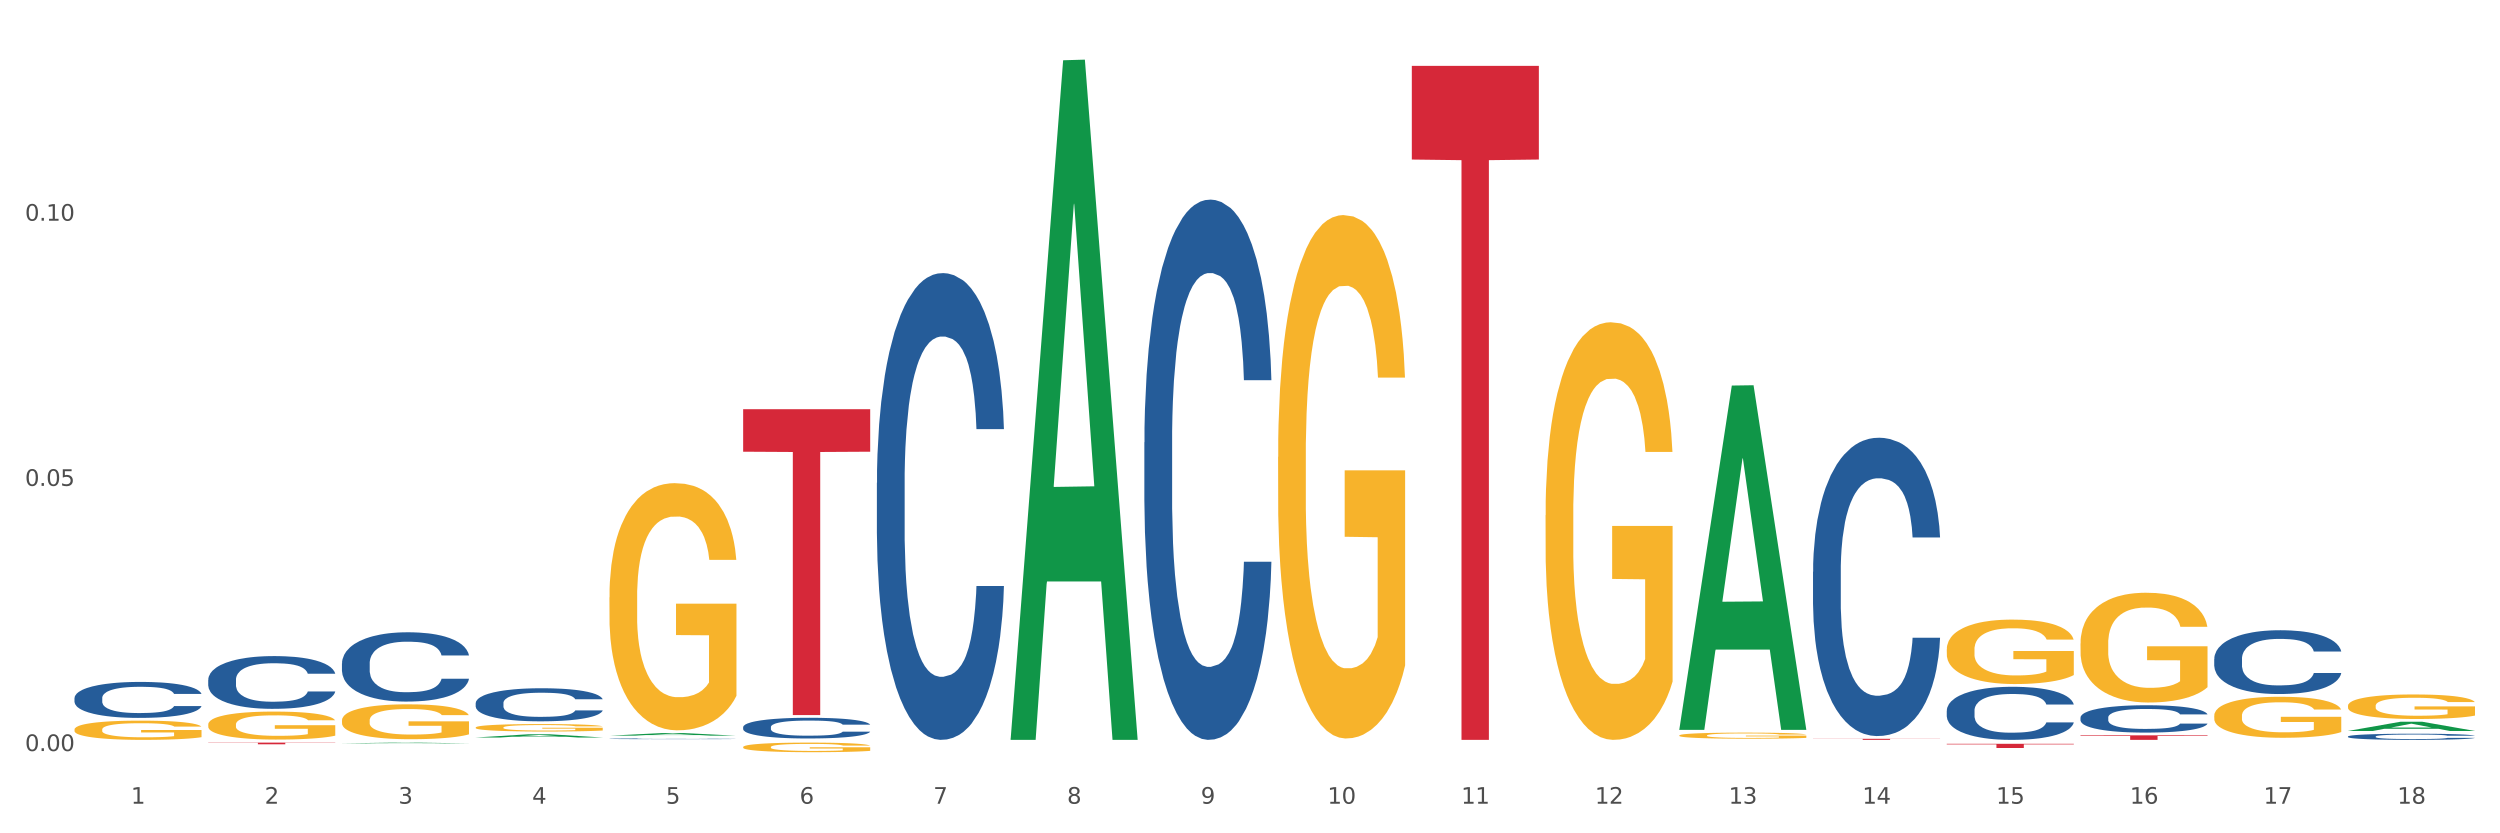 <?xml version="1.0" encoding="utf-8" standalone="no"?>
<!DOCTYPE svg PUBLIC "-//W3C//DTD SVG 1.1//EN"
  "http://www.w3.org/Graphics/SVG/1.1/DTD/svg11.dtd">
<svg xmlns:xlink="http://www.w3.org/1999/xlink" width="1080pt" height="360pt" viewBox="0 0 1080 360" xmlns="http://www.w3.org/2000/svg" version="1.1">
 <rect x="0" y="0" width="1080" height="360" fill="#333333" stroke="none"/>
 <defs>
  <style type="text/css">*{stroke-linejoin: round; stroke-linecap: butt}</style>
 </defs>
 <g id="figure_1">
  <g id="patch_1">
   <path d="M 0 360 
L 1080 360 
L 1080 0 
L 0 0 
z
" style="fill: #ffffff; stroke: #ffffff; stroke-linejoin: miter"/>
  </g>
  <g id="axes_1">
   <g id="matplotlib.axis_1">
    <g id="xtick_1">
     <g id="text_1">
      <!-- 1 -->
      <g style="fill: #4d4d4d" transform="translate(56.563 347.204) scale(0.096 -0.096)">
       <defs>
        <path id="DejaVuSans-31" d="M 794 531 
L 1825 531 
L 1825 4091 
L 703 3866 
L 703 4441 
L 1819 4666 
L 2450 4666 
L 2450 531 
L 3481 531 
L 3481 0 
L 794 0 
L 794 531 
z
" transform="scale(0.016)"/>
       </defs>
       <use xlink:href="#DejaVuSans-31"/>
      </g>
     </g>
    </g>
    <g id="xtick_2">
     <g id="text_2">
      <!-- 2 -->
      <g style="fill: #4d4d4d" transform="translate(114.336 347.204) scale(0.096 -0.096)">
       <defs>
        <path id="DejaVuSans-32" d="M 1228 531 
L 3431 531 
L 3431 0 
L 469 0 
L 469 531 
Q 828 903 1448 1529 
Q 2069 2156 2228 2338 
Q 2531 2678 2651 2914 
Q 2772 3150 2772 3378 
Q 2772 3750 2511 3984 
Q 2250 4219 1831 4219 
Q 1534 4219 1204 4116 
Q 875 4013 500 3803 
L 500 4441 
Q 881 4594 1212 4672 
Q 1544 4750 1819 4750 
Q 2544 4750 2975 4387 
Q 3406 4025 3406 3419 
Q 3406 3131 3298 2873 
Q 3191 2616 2906 2266 
Q 2828 2175 2409 1742 
Q 1991 1309 1228 531 
z
" transform="scale(0.016)"/>
       </defs>
       <use xlink:href="#DejaVuSans-32"/>
      </g>
     </g>
    </g>
    <g id="xtick_3">
     <g id="text_3">
      <!-- 3 -->
      <g style="fill: #4d4d4d" transform="translate(172.109 347.204) scale(0.096 -0.096)">
       <defs>
        <path id="DejaVuSans-33" d="M 2597 2516 
Q 3050 2419 3304 2112 
Q 3559 1806 3559 1356 
Q 3559 666 3084 287 
Q 2609 -91 1734 -91 
Q 1441 -91 1130 -33 
Q 819 25 488 141 
L 488 750 
Q 750 597 1062 519 
Q 1375 441 1716 441 
Q 2309 441 2620 675 
Q 2931 909 2931 1356 
Q 2931 1769 2642 2001 
Q 2353 2234 1838 2234 
L 1294 2234 
L 1294 2753 
L 1863 2753 
Q 2328 2753 2575 2939 
Q 2822 3125 2822 3475 
Q 2822 3834 2567 4026 
Q 2313 4219 1838 4219 
Q 1578 4219 1281 4162 
Q 984 4106 628 3988 
L 628 4550 
Q 988 4650 1302 4700 
Q 1616 4750 1894 4750 
Q 2613 4750 3031 4423 
Q 3450 4097 3450 3541 
Q 3450 3153 3228 2886 
Q 3006 2619 2597 2516 
z
" transform="scale(0.016)"/>
       </defs>
       <use xlink:href="#DejaVuSans-33"/>
      </g>
     </g>
    </g>
    <g id="xtick_4">
     <g id="text_4">
      <!-- 4 -->
      <g style="fill: #4d4d4d" transform="translate(229.882 347.204) scale(0.096 -0.096)">
       <defs>
        <path id="DejaVuSans-34" d="M 2419 4116 
L 825 1625 
L 2419 1625 
L 2419 4116 
z
M 2253 4666 
L 3047 4666 
L 3047 1625 
L 3713 1625 
L 3713 1100 
L 3047 1100 
L 3047 0 
L 2419 0 
L 2419 1100 
L 313 1100 
L 313 1709 
L 2253 4666 
z
" transform="scale(0.016)"/>
       </defs>
       <use xlink:href="#DejaVuSans-34"/>
      </g>
     </g>
    </g>
    <g id="xtick_5">
     <g id="text_5">
      <!-- 5 -->
      <g style="fill: #4d4d4d" transform="translate(287.655 347.204) scale(0.096 -0.096)">
       <defs>
        <path id="DejaVuSans-35" d="M 691 4666 
L 3169 4666 
L 3169 4134 
L 1269 4134 
L 1269 2991 
Q 1406 3038 1543 3061 
Q 1681 3084 1819 3084 
Q 2600 3084 3056 2656 
Q 3513 2228 3513 1497 
Q 3513 744 3044 326 
Q 2575 -91 1722 -91 
Q 1428 -91 1123 -41 
Q 819 9 494 109 
L 494 744 
Q 775 591 1075 516 
Q 1375 441 1709 441 
Q 2250 441 2565 725 
Q 2881 1009 2881 1497 
Q 2881 1984 2565 2268 
Q 2250 2553 1709 2553 
Q 1456 2553 1204 2497 
Q 953 2441 691 2322 
L 691 4666 
z
" transform="scale(0.016)"/>
       </defs>
       <use xlink:href="#DejaVuSans-35"/>
      </g>
     </g>
    </g>
    <g id="xtick_6">
     <g id="text_6">
      <!-- 6 -->
      <g style="fill: #4d4d4d" transform="translate(345.428 347.204) scale(0.096 -0.096)">
       <defs>
        <path id="DejaVuSans-36" d="M 2113 2584 
Q 1688 2584 1439 2293 
Q 1191 2003 1191 1497 
Q 1191 994 1439 701 
Q 1688 409 2113 409 
Q 2538 409 2786 701 
Q 3034 994 3034 1497 
Q 3034 2003 2786 2293 
Q 2538 2584 2113 2584 
z
M 3366 4563 
L 3366 3988 
Q 3128 4100 2886 4159 
Q 2644 4219 2406 4219 
Q 1781 4219 1451 3797 
Q 1122 3375 1075 2522 
Q 1259 2794 1537 2939 
Q 1816 3084 2150 3084 
Q 2853 3084 3261 2657 
Q 3669 2231 3669 1497 
Q 3669 778 3244 343 
Q 2819 -91 2113 -91 
Q 1303 -91 875 529 
Q 447 1150 447 2328 
Q 447 3434 972 4092 
Q 1497 4750 2381 4750 
Q 2619 4750 2861 4703 
Q 3103 4656 3366 4563 
z
" transform="scale(0.016)"/>
       </defs>
       <use xlink:href="#DejaVuSans-36"/>
      </g>
     </g>
    </g>
    <g id="xtick_7">
     <g id="text_7">
      <!-- 7 -->
      <g style="fill: #4d4d4d" transform="translate(403.201 347.204) scale(0.096 -0.096)">
       <defs>
        <path id="DejaVuSans-37" d="M 525 4666 
L 3525 4666 
L 3525 4397 
L 1831 0 
L 1172 0 
L 2766 4134 
L 525 4134 
L 525 4666 
z
" transform="scale(0.016)"/>
       </defs>
       <use xlink:href="#DejaVuSans-37"/>
      </g>
     </g>
    </g>
    <g id="xtick_8">
     <g id="text_8">
      <!-- 8 -->
      <g style="fill: #4d4d4d" transform="translate(460.974 347.204) scale(0.096 -0.096)">
       <defs>
        <path id="DejaVuSans-38" d="M 2034 2216 
Q 1584 2216 1326 1975 
Q 1069 1734 1069 1313 
Q 1069 891 1326 650 
Q 1584 409 2034 409 
Q 2484 409 2743 651 
Q 3003 894 3003 1313 
Q 3003 1734 2745 1975 
Q 2488 2216 2034 2216 
z
M 1403 2484 
Q 997 2584 770 2862 
Q 544 3141 544 3541 
Q 544 4100 942 4425 
Q 1341 4750 2034 4750 
Q 2731 4750 3128 4425 
Q 3525 4100 3525 3541 
Q 3525 3141 3298 2862 
Q 3072 2584 2669 2484 
Q 3125 2378 3379 2068 
Q 3634 1759 3634 1313 
Q 3634 634 3220 271 
Q 2806 -91 2034 -91 
Q 1263 -91 848 271 
Q 434 634 434 1313 
Q 434 1759 690 2068 
Q 947 2378 1403 2484 
z
M 1172 3481 
Q 1172 3119 1398 2916 
Q 1625 2713 2034 2713 
Q 2441 2713 2670 2916 
Q 2900 3119 2900 3481 
Q 2900 3844 2670 4047 
Q 2441 4250 2034 4250 
Q 1625 4250 1398 4047 
Q 1172 3844 1172 3481 
z
" transform="scale(0.016)"/>
       </defs>
       <use xlink:href="#DejaVuSans-38"/>
      </g>
     </g>
    </g>
    <g id="xtick_9">
     <g id="text_9">
      <!-- 9 -->
      <g style="fill: #4d4d4d" transform="translate(518.747 347.204) scale(0.096 -0.096)">
       <defs>
        <path id="DejaVuSans-39" d="M 703 97 
L 703 672 
Q 941 559 1184 500 
Q 1428 441 1663 441 
Q 2288 441 2617 861 
Q 2947 1281 2994 2138 
Q 2813 1869 2534 1725 
Q 2256 1581 1919 1581 
Q 1219 1581 811 2004 
Q 403 2428 403 3163 
Q 403 3881 828 4315 
Q 1253 4750 1959 4750 
Q 2769 4750 3195 4129 
Q 3622 3509 3622 2328 
Q 3622 1225 3098 567 
Q 2575 -91 1691 -91 
Q 1453 -91 1209 -44 
Q 966 3 703 97 
z
M 1959 2075 
Q 2384 2075 2632 2365 
Q 2881 2656 2881 3163 
Q 2881 3666 2632 3958 
Q 2384 4250 1959 4250 
Q 1534 4250 1286 3958 
Q 1038 3666 1038 3163 
Q 1038 2656 1286 2365 
Q 1534 2075 1959 2075 
z
" transform="scale(0.016)"/>
       </defs>
       <use xlink:href="#DejaVuSans-39"/>
      </g>
     </g>
    </g>
    <g id="xtick_10">
     <g id="text_10">
      <!-- 10 -->
      <g style="fill: #4d4d4d" transform="translate(573.466 347.204) scale(0.096 -0.096)">
       <defs>
        <path id="DejaVuSans-30" d="M 2034 4250 
Q 1547 4250 1301 3770 
Q 1056 3291 1056 2328 
Q 1056 1369 1301 889 
Q 1547 409 2034 409 
Q 2525 409 2770 889 
Q 3016 1369 3016 2328 
Q 3016 3291 2770 3770 
Q 2525 4250 2034 4250 
z
M 2034 4750 
Q 2819 4750 3233 4129 
Q 3647 3509 3647 2328 
Q 3647 1150 3233 529 
Q 2819 -91 2034 -91 
Q 1250 -91 836 529 
Q 422 1150 422 2328 
Q 422 3509 836 4129 
Q 1250 4750 2034 4750 
z
" transform="scale(0.016)"/>
       </defs>
       <use xlink:href="#DejaVuSans-31"/>
       <use xlink:href="#DejaVuSans-30" transform="translate(63.623 0)"/>
      </g>
     </g>
    </g>
    <g id="xtick_11">
     <g id="text_11">
      <!-- 11 -->
      <g style="fill: #4d4d4d" transform="translate(631.239 347.204) scale(0.096 -0.096)">
       <use xlink:href="#DejaVuSans-31"/>
       <use xlink:href="#DejaVuSans-31" transform="translate(63.623 0)"/>
      </g>
     </g>
    </g>
    <g id="xtick_12">
     <g id="text_12">
      <!-- 12 -->
      <g style="fill: #4d4d4d" transform="translate(689.012 347.204) scale(0.096 -0.096)">
       <use xlink:href="#DejaVuSans-31"/>
       <use xlink:href="#DejaVuSans-32" transform="translate(63.623 0)"/>
      </g>
     </g>
    </g>
    <g id="xtick_13">
     <g id="text_13">
      <!-- 13 -->
      <g style="fill: #4d4d4d" transform="translate(746.785 347.204) scale(0.096 -0.096)">
       <use xlink:href="#DejaVuSans-31"/>
       <use xlink:href="#DejaVuSans-33" transform="translate(63.623 0)"/>
      </g>
     </g>
    </g>
    <g id="xtick_14">
     <g id="text_14">
      <!-- 14 -->
      <g style="fill: #4d4d4d" transform="translate(804.558 347.204) scale(0.096 -0.096)">
       <use xlink:href="#DejaVuSans-31"/>
       <use xlink:href="#DejaVuSans-34" transform="translate(63.623 0)"/>
      </g>
     </g>
    </g>
    <g id="xtick_15">
     <g id="text_15">
      <!-- 15 -->
      <g style="fill: #4d4d4d" transform="translate(862.331 347.204) scale(0.096 -0.096)">
       <use xlink:href="#DejaVuSans-31"/>
       <use xlink:href="#DejaVuSans-35" transform="translate(63.623 0)"/>
      </g>
     </g>
    </g>
    <g id="xtick_16">
     <g id="text_16">
      <!-- 16 -->
      <g style="fill: #4d4d4d" transform="translate(920.104 347.204) scale(0.096 -0.096)">
       <use xlink:href="#DejaVuSans-31"/>
       <use xlink:href="#DejaVuSans-36" transform="translate(63.623 0)"/>
      </g>
     </g>
    </g>
    <g id="xtick_17">
     <g id="text_17">
      <!-- 17 -->
      <g style="fill: #4d4d4d" transform="translate(977.877 347.204) scale(0.096 -0.096)">
       <use xlink:href="#DejaVuSans-31"/>
       <use xlink:href="#DejaVuSans-37" transform="translate(63.623 0)"/>
      </g>
     </g>
    </g>
    <g id="xtick_18">
     <g id="text_18">
      <!-- 18 -->
      <g style="fill: #4d4d4d" transform="translate(1035.65 347.204) scale(0.096 -0.096)">
       <use xlink:href="#DejaVuSans-31"/>
       <use xlink:href="#DejaVuSans-38" transform="translate(63.623 0)"/>
      </g>
     </g>
    </g>
    <g id="xtick_19"/>
    <g id="xtick_20"/>
    <g id="xtick_21"/>
    <g id="xtick_22"/>
    <g id="xtick_23"/>
    <g id="xtick_24"/>
    <g id="xtick_25"/>
    <g id="xtick_26"/>
    <g id="xtick_27"/>
    <g id="xtick_28"/>
    <g id="xtick_29"/>
    <g id="xtick_30"/>
    <g id="xtick_31"/>
    <g id="xtick_32"/>
    <g id="xtick_33"/>
    <g id="xtick_34"/>
    <g id="xtick_35"/>
   </g>
   <g id="matplotlib.axis_2">
    <g id="ytick_1">
     <g id="text_19">
      <!-- 0.00 -->
      <g style="fill: #4d4d4d" transform="translate(10.8 324.452) scale(0.096 -0.096)">
       <defs>
        <path id="DejaVuSans-2e" d="M 684 794 
L 1344 794 
L 1344 0 
L 684 0 
L 684 794 
z
" transform="scale(0.016)"/>
       </defs>
       <use xlink:href="#DejaVuSans-30"/>
       <use xlink:href="#DejaVuSans-2e" transform="translate(63.623 0)"/>
       <use xlink:href="#DejaVuSans-30" transform="translate(95.41 0)"/>
       <use xlink:href="#DejaVuSans-30" transform="translate(159.033 0)"/>
      </g>
     </g>
    </g>
    <g id="ytick_2">
     <g id="text_20">
      <!-- 0.05 -->
      <g style="fill: #4d4d4d" transform="translate(10.8 209.898) scale(0.096 -0.096)">
       <use xlink:href="#DejaVuSans-30"/>
       <use xlink:href="#DejaVuSans-2e" transform="translate(63.623 0)"/>
       <use xlink:href="#DejaVuSans-30" transform="translate(95.41 0)"/>
       <use xlink:href="#DejaVuSans-35" transform="translate(159.033 0)"/>
      </g>
     </g>
    </g>
    <g id="ytick_3">
     <g id="text_21">
      <!-- 0.10 -->
      <g style="fill: #4d4d4d" transform="translate(10.8 95.344) scale(0.096 -0.096)">
       <use xlink:href="#DejaVuSans-30"/>
       <use xlink:href="#DejaVuSans-2e" transform="translate(63.623 0)"/>
       <use xlink:href="#DejaVuSans-31" transform="translate(95.41 0)"/>
       <use xlink:href="#DejaVuSans-30" transform="translate(159.033 0)"/>
      </g>
     </g>
    </g>
    <g id="ytick_4"/>
    <g id="ytick_5"/>
    <g id="ytick_6"/>
   </g>
   <g id="PolyCollection_1">
    <path d="M 147.721 321.136 
L 147.778 321.135 
L 170.41 320.806 
L 179.803 320.805 
L 202.605 321.136 
L 191.742 321.136 
L 186.819 321.059 
L 163.451 321.059 
L 163.281 321.06 
L 158.528 321.136 
L 147.721 321.136 
L 147.721 321.136 
L 166.393 321.013 
L 183.877 321.013 
L 175.22 320.876 
L 175.107 320.875 
L 174.993 320.876 
L 166.336 321.013 
L 166.393 321.013 
L 147.721 321.136 
z
" clip-path="url(#p160d942f56)" style="fill: #109648"/>
    <path d="M 205.494 318.597 
L 205.551 318.596 
L 228.183 317.206 
L 237.576 317.205 
L 260.378 318.6 
L 249.515 318.6 
L 244.592 318.275 
L 221.224 318.275 
L 221.054 318.28 
L 216.301 318.6 
L 205.494 318.6 
L 205.494 318.597 
L 224.166 318.081 
L 241.65 318.08 
L 232.993 317.502 
L 232.88 317.5 
L 232.766 317.504 
L 224.109 318.08 
L 224.166 318.081 
L 205.494 318.597 
z
" clip-path="url(#p160d942f56)" style="fill: #109648"/>
    <path d="M 263.267 317.82 
L 263.324 317.818 
L 285.956 316.683 
L 295.349 316.682 
L 318.151 317.822 
L 307.288 317.822 
L 302.365 317.556 
L 278.997 317.556 
L 278.827 317.561 
L 274.074 317.822 
L 263.267 317.822 
L 263.267 317.82 
L 281.939 317.398 
L 299.423 317.397 
L 290.766 316.925 
L 290.653 316.923 
L 290.539 316.926 
L 281.882 317.397 
L 281.939 317.398 
L 263.267 317.82 
z
" clip-path="url(#p160d942f56)" style="fill: #109648"/>
    <path d="M 436.586 319.073 
L 436.642 318.797 
L 459.275 26.035 
L 468.668 25.759 
L 491.47 319.625 
L 480.606 319.625 
L 475.684 251.194 
L 452.316 251.194 
L 452.146 252.298 
L 447.393 319.625 
L 436.586 319.625 
L 436.586 319.073 
L 455.258 210.357 
L 472.742 210.081 
L 464.085 88.396 
L 463.971 87.844 
L 463.858 88.672 
L 455.201 210.081 
L 455.258 210.357 
L 436.586 319.073 
z
" clip-path="url(#p160d942f56)" style="fill: #109648"/>
    <path d="M 725.451 315.032 
L 725.507 314.892 
L 748.14 166.558 
L 757.533 166.418 
L 780.335 315.311 
L 769.471 315.311 
L 764.549 280.64 
L 741.181 280.64 
L 741.011 281.199 
L 736.258 315.311 
L 725.451 315.311 
L 725.451 315.032 
L 744.123 259.948 
L 761.607 259.809 
L 752.95 198.154 
L 752.836 197.875 
L 752.723 198.294 
L 744.066 259.809 
L 744.123 259.948 
L 725.451 315.032 
z
" clip-path="url(#p160d942f56)" style="fill: #109648"/>
    <path d="M 1014.316 315.773 
L 1014.372 315.769 
L 1037.005 311.795 
L 1046.398 311.792 
L 1069.2 315.78 
L 1058.336 315.78 
L 1053.414 314.851 
L 1030.045 314.851 
L 1029.876 314.866 
L 1025.123 315.78 
L 1014.316 315.78 
L 1014.316 315.773 
L 1032.988 314.297 
L 1050.471 314.293 
L 1041.814 312.642 
L 1041.701 312.634 
L 1041.588 312.646 
L 1032.931 314.293 
L 1032.988 314.297 
L 1014.316 315.773 
z
" clip-path="url(#p160d942f56)" style="fill: #109648"/>
    <path d="M 552.132 197.396 
L 552.197 197.19 
L 552.197 189.755 
L 552.326 183.354 
L 552.974 167.865 
L 553.946 155.061 
L 554.659 148.246 
L 555.372 142.67 
L 556.214 137.095 
L 557.251 131.312 
L 559.13 122.845 
L 560.296 118.508 
L 561.722 113.965 
L 564.314 107.357 
L 566.193 103.639 
L 568.137 100.542 
L 571.312 96.824 
L 573.386 95.172 
L 575.589 93.933 
L 578.246 93.107 
L 580.254 92.901 
L 584.661 93.52 
L 588.419 95.379 
L 590.233 96.824 
L 592.566 99.303 
L 593.797 100.955 
L 595.806 104.259 
L 597.88 108.596 
L 599.305 112.313 
L 601.443 119.334 
L 603.063 126.356 
L 604.554 135.029 
L 605.331 141.018 
L 605.915 146.594 
L 606.433 152.996 
L 606.951 163.115 
L 595.288 163.115 
L 594.834 155.887 
L 594.121 149.072 
L 593.084 142.464 
L 592.177 138.334 
L 590.622 133.171 
L 589.197 129.867 
L 587.706 127.388 
L 585.892 125.323 
L 584.466 124.291 
L 582.458 123.465 
L 578.505 123.671 
L 575.848 125.323 
L 574.034 127.388 
L 572.867 129.247 
L 571.831 131.312 
L 570.664 134.203 
L 569.303 138.54 
L 568.331 142.464 
L 567.359 147.42 
L 566.582 152.377 
L 565.869 158.159 
L 565.286 164.354 
L 564.832 170.756 
L 564.444 178.604 
L 564.12 191.614 
L 564.12 219.906 
L 564.249 226.308 
L 564.573 234.775 
L 564.962 241.177 
L 565.61 248.818 
L 566.193 253.981 
L 567.295 261.416 
L 568.526 267.611 
L 569.498 271.535 
L 570.47 274.839 
L 572.155 279.382 
L 574.034 283.1 
L 575.654 285.371 
L 577.857 287.436 
L 579.347 288.262 
L 580.643 288.675 
L 583.818 288.675 
L 586.086 288.056 
L 588.613 286.61 
L 590.557 284.752 
L 592.177 282.48 
L 593.992 278.763 
L 595.158 275.252 
L 595.158 232.091 
L 580.902 231.884 
L 580.902 203.179 
L 607.016 203.179 
L 607.016 287.436 
L 605.915 291.773 
L 604.683 295.697 
L 603.387 299.208 
L 601.443 303.544 
L 599.111 307.675 
L 597.037 310.566 
L 594.834 313.044 
L 592.242 315.316 
L 588.873 317.381 
L 586.799 318.207 
L 584.207 318.826 
L 581.162 319.033 
L 578.505 318.62 
L 575.913 317.587 
L 573.191 315.729 
L 570.535 313.044 
L 568.526 310.359 
L 566.517 307.055 
L 564.379 302.718 
L 562.694 298.588 
L 561.398 294.871 
L 559.972 290.121 
L 558.417 283.926 
L 557.251 278.35 
L 556.214 272.567 
L 555.113 265.133 
L 554.335 258.731 
L 553.557 250.677 
L 553.104 244.688 
L 552.585 235.395 
L 552.197 222.385 
L 552.132 197.396 
z
" clip-path="url(#p160d942f56)" style="fill: #f7b32b"/>
    <path d="M 321.04 322.72 
L 321.105 322.717 
L 321.105 322.58 
L 321.234 322.463 
L 321.882 322.179 
L 322.854 321.944 
L 323.567 321.82 
L 324.28 321.717 
L 325.122 321.615 
L 326.159 321.509 
L 328.038 321.354 
L 329.205 321.275 
L 330.63 321.191 
L 333.222 321.07 
L 335.101 321.002 
L 337.045 320.945 
L 340.22 320.877 
L 342.294 320.847 
L 344.497 320.824 
L 347.154 320.809 
L 349.162 320.805 
L 353.569 320.817 
L 357.327 320.851 
L 359.141 320.877 
L 361.474 320.923 
L 362.705 320.953 
L 364.714 321.013 
L 366.788 321.093 
L 368.213 321.161 
L 370.352 321.29 
L 371.972 321.418 
L 373.462 321.577 
L 374.239 321.687 
L 374.823 321.789 
L 375.341 321.907 
L 375.859 322.092 
L 364.196 322.092 
L 363.742 321.96 
L 363.029 321.835 
L 361.993 321.714 
L 361.085 321.638 
L 359.53 321.543 
L 358.105 321.483 
L 356.614 321.437 
L 354.8 321.399 
L 353.374 321.38 
L 351.366 321.365 
L 347.413 321.369 
L 344.756 321.399 
L 342.942 321.437 
L 341.775 321.471 
L 340.739 321.509 
L 339.572 321.562 
L 338.212 321.642 
L 337.24 321.714 
L 336.268 321.804 
L 335.49 321.895 
L 334.777 322.001 
L 334.194 322.115 
L 333.74 322.232 
L 333.352 322.376 
L 333.028 322.614 
L 333.028 323.133 
L 333.157 323.25 
L 333.481 323.405 
L 333.87 323.523 
L 334.518 323.663 
L 335.101 323.757 
L 336.203 323.894 
L 337.434 324.007 
L 338.406 324.079 
L 339.378 324.14 
L 341.063 324.223 
L 342.942 324.291 
L 344.562 324.333 
L 346.765 324.37 
L 348.255 324.386 
L 349.551 324.393 
L 352.726 324.393 
L 354.994 324.382 
L 357.521 324.355 
L 359.465 324.321 
L 361.085 324.28 
L 362.9 324.211 
L 364.066 324.147 
L 364.066 323.356 
L 349.81 323.352 
L 349.81 322.826 
L 375.924 322.826 
L 375.924 324.37 
L 374.823 324.45 
L 373.591 324.522 
L 372.296 324.586 
L 370.352 324.666 
L 368.019 324.741 
L 365.945 324.794 
L 363.742 324.84 
L 361.15 324.881 
L 357.781 324.919 
L 355.707 324.934 
L 353.115 324.946 
L 350.07 324.95 
L 347.413 324.942 
L 344.821 324.923 
L 342.099 324.889 
L 339.443 324.84 
L 337.434 324.791 
L 335.425 324.73 
L 333.287 324.651 
L 331.602 324.575 
L 330.306 324.507 
L 328.881 324.42 
L 327.325 324.306 
L 326.159 324.204 
L 325.122 324.098 
L 324.021 323.962 
L 323.243 323.844 
L 322.465 323.697 
L 322.012 323.587 
L 321.493 323.417 
L 321.105 323.178 
L 321.04 322.72 
z
" clip-path="url(#p160d942f56)" style="fill: #f7b32b"/>
    <path d="M 840.997 280.533 
L 841.062 280.508 
L 841.062 279.593 
L 841.191 278.804 
L 841.839 276.897 
L 842.811 275.32 
L 843.524 274.481 
L 844.237 273.794 
L 845.079 273.108 
L 846.116 272.396 
L 847.995 271.353 
L 849.161 270.819 
L 850.587 270.26 
L 853.179 269.446 
L 855.058 268.988 
L 857.002 268.607 
L 860.177 268.149 
L 862.251 267.945 
L 864.454 267.793 
L 867.111 267.691 
L 869.119 267.666 
L 873.526 267.742 
L 877.284 267.971 
L 879.098 268.149 
L 881.431 268.454 
L 882.662 268.657 
L 884.671 269.064 
L 886.744 269.598 
L 888.17 270.056 
L 890.308 270.921 
L 891.928 271.785 
L 893.419 272.853 
L 894.196 273.591 
L 894.779 274.278 
L 895.298 275.066 
L 895.816 276.312 
L 884.153 276.312 
L 883.699 275.422 
L 882.986 274.583 
L 881.949 273.769 
L 881.042 273.26 
L 879.487 272.625 
L 878.061 272.218 
L 876.571 271.913 
L 874.757 271.658 
L 873.331 271.531 
L 871.322 271.429 
L 867.37 271.455 
L 864.713 271.658 
L 862.899 271.913 
L 861.732 272.141 
L 860.695 272.396 
L 859.529 272.752 
L 858.168 273.286 
L 857.196 273.769 
L 856.224 274.379 
L 855.447 274.99 
L 854.734 275.702 
L 854.151 276.465 
L 853.697 277.253 
L 853.308 278.219 
L 852.984 279.821 
L 852.984 283.305 
L 853.114 284.094 
L 853.438 285.136 
L 853.827 285.925 
L 854.475 286.866 
L 855.058 287.501 
L 856.16 288.417 
L 857.391 289.18 
L 858.363 289.663 
L 859.335 290.07 
L 861.019 290.629 
L 862.899 291.087 
L 864.519 291.367 
L 866.722 291.621 
L 868.212 291.723 
L 869.508 291.774 
L 872.683 291.774 
L 874.951 291.697 
L 877.478 291.519 
L 879.422 291.29 
L 881.042 291.011 
L 882.857 290.553 
L 884.023 290.121 
L 884.023 284.806 
L 869.767 284.78 
L 869.767 281.245 
L 895.881 281.245 
L 895.881 291.621 
L 894.779 292.155 
L 893.548 292.638 
L 892.252 293.071 
L 890.308 293.605 
L 887.976 294.113 
L 885.902 294.469 
L 883.699 294.774 
L 881.107 295.054 
L 877.737 295.308 
L 875.664 295.41 
L 873.072 295.486 
L 870.026 295.512 
L 867.37 295.461 
L 864.778 295.334 
L 862.056 295.105 
L 859.4 294.774 
L 857.391 294.444 
L 855.382 294.037 
L 853.244 293.503 
L 851.559 292.994 
L 850.263 292.537 
L 848.837 291.952 
L 847.282 291.189 
L 846.116 290.502 
L 845.079 289.79 
L 843.977 288.875 
L 843.2 288.086 
L 842.422 287.094 
L 841.969 286.357 
L 841.45 285.213 
L 841.062 283.611 
L 840.997 280.533 
z
" clip-path="url(#p160d942f56)" style="fill: #f7b32b"/>
    <path d="M 378.813 208.579 
L 378.878 208.395 
L 378.878 203.239 
L 379.072 196.241 
L 379.786 183.35 
L 380.694 173.59 
L 382.251 162.172 
L 383.095 157.384 
L 384.198 152.044 
L 386.468 143.388 
L 389.063 136.022 
L 390.88 131.971 
L 392.242 129.393 
L 395.291 124.789 
L 397.043 122.763 
L 398.859 121.106 
L 400.416 120.001 
L 403.011 118.712 
L 405.087 118.159 
L 407.488 117.975 
L 409.499 118.159 
L 412.159 118.896 
L 416.051 121.106 
L 417.543 122.395 
L 419.554 124.605 
L 421.63 127.551 
L 423.317 130.498 
L 425.263 134.733 
L 427.275 140.258 
L 429.221 147.256 
L 430.583 153.701 
L 431.686 160.515 
L 432.659 168.802 
L 433.373 177.825 
L 433.697 185.376 
L 421.825 185.376 
L 421.501 178.562 
L 420.852 171.196 
L 420.203 166.224 
L 419.49 162.172 
L 418.387 157.568 
L 417.414 154.622 
L 415.792 151.123 
L 414.3 148.913 
L 413.067 147.624 
L 411.575 146.519 
L 408.396 145.414 
L 406.125 145.414 
L 404.698 145.782 
L 402.946 146.703 
L 401.454 147.992 
L 399.703 150.202 
L 398.34 152.596 
L 396.978 155.727 
L 396.199 157.937 
L 395.032 161.988 
L 394.253 165.303 
L 393.215 171.012 
L 392.631 175.063 
L 391.593 185.56 
L 391.139 193.294 
L 390.945 198.635 
L 390.815 204.528 
L 390.815 233.256 
L 391.204 246.147 
L 391.528 251.672 
L 392.047 257.933 
L 393.021 266.036 
L 394.448 273.955 
L 395.94 279.663 
L 397.173 283.162 
L 398.34 285.74 
L 399.508 287.766 
L 400.935 289.608 
L 402.103 290.713 
L 403.855 291.818 
L 405.931 292.37 
L 407.553 292.37 
L 410.861 291.449 
L 412.353 290.528 
L 413.781 289.239 
L 415.338 287.214 
L 416.57 285.004 
L 417.284 283.346 
L 418.452 279.847 
L 419.36 276.164 
L 420.138 271.929 
L 420.657 268.246 
L 421.241 262.721 
L 421.695 256.46 
L 421.825 253.145 
L 433.697 253.145 
L 433.438 259.775 
L 432.984 266.22 
L 432.075 274.875 
L 431.362 279.847 
L 430.259 285.925 
L 429.091 291.081 
L 427.469 296.79 
L 425.977 301.025 
L 424.42 304.708 
L 422.733 308.023 
L 419.684 312.627 
L 418.581 313.916 
L 416.246 316.126 
L 414.429 317.415 
L 411.769 318.704 
L 409.045 319.441 
L 406.19 319.625 
L 403.66 319.257 
L 400.87 318.152 
L 399.119 317.047 
L 397.173 315.389 
L 394.902 312.811 
L 392.761 309.681 
L 390.75 305.998 
L 388.869 301.762 
L 387.117 296.974 
L 384.846 289.055 
L 383.16 281.321 
L 381.927 274.139 
L 381.084 268.062 
L 380.24 260.327 
L 379.786 254.987 
L 379.072 242.096 
L 378.813 230.126 
L 378.813 208.579 
z
" clip-path="url(#p160d942f56)" style="fill: #255c99"/>
    <path d="M 32.175 301.573 
L 32.24 301.559 
L 32.24 301.162 
L 32.434 300.622 
L 33.148 299.628 
L 34.056 298.876 
L 35.613 297.996 
L 36.457 297.627 
L 37.56 297.215 
L 39.83 296.548 
L 42.425 295.98 
L 44.242 295.667 
L 45.604 295.469 
L 48.653 295.114 
L 50.405 294.958 
L 52.221 294.83 
L 53.778 294.745 
L 56.373 294.645 
L 58.449 294.603 
L 60.85 294.588 
L 62.861 294.603 
L 65.521 294.659 
L 69.413 294.83 
L 70.905 294.929 
L 72.917 295.1 
L 74.993 295.327 
L 76.679 295.554 
L 78.626 295.88 
L 80.637 296.306 
L 82.583 296.846 
L 83.945 297.343 
L 85.048 297.868 
L 86.021 298.507 
L 86.735 299.202 
L 87.059 299.784 
L 75.187 299.784 
L 74.863 299.259 
L 74.214 298.691 
L 73.565 298.308 
L 72.852 297.996 
L 71.749 297.641 
L 70.776 297.414 
L 69.154 297.144 
L 67.662 296.974 
L 66.429 296.874 
L 64.937 296.789 
L 61.758 296.704 
L 59.487 296.704 
L 58.06 296.732 
L 56.309 296.803 
L 54.816 296.903 
L 53.065 297.073 
L 51.702 297.257 
L 50.34 297.499 
L 49.562 297.669 
L 48.394 297.981 
L 47.615 298.237 
L 46.577 298.677 
L 45.993 298.989 
L 44.955 299.799 
L 44.501 300.395 
L 44.307 300.807 
L 44.177 301.261 
L 44.177 303.476 
L 44.566 304.469 
L 44.891 304.895 
L 45.41 305.378 
L 46.383 306.003 
L 47.81 306.613 
L 49.302 307.053 
L 50.535 307.323 
L 51.702 307.522 
L 52.87 307.678 
L 54.297 307.82 
L 55.465 307.905 
L 57.217 307.99 
L 59.293 308.033 
L 60.915 308.033 
L 64.223 307.962 
L 65.715 307.891 
L 67.143 307.791 
L 68.7 307.635 
L 69.932 307.465 
L 70.646 307.337 
L 71.814 307.067 
L 72.722 306.783 
L 73.5 306.457 
L 74.019 306.173 
L 74.603 305.747 
L 75.057 305.264 
L 75.187 305.009 
L 87.059 305.009 
L 86.8 305.52 
L 86.346 306.017 
L 85.437 306.684 
L 84.724 307.067 
L 83.621 307.536 
L 82.453 307.933 
L 80.831 308.374 
L 79.339 308.7 
L 77.782 308.984 
L 76.095 309.24 
L 73.046 309.594 
L 71.943 309.694 
L 69.608 309.864 
L 67.791 309.964 
L 65.132 310.063 
L 62.407 310.12 
L 59.552 310.134 
L 57.022 310.106 
L 54.233 310.02 
L 52.481 309.935 
L 50.535 309.807 
L 48.264 309.609 
L 46.123 309.367 
L 44.112 309.083 
L 42.231 308.757 
L 40.479 308.388 
L 38.208 307.777 
L 36.522 307.181 
L 35.289 306.627 
L 34.446 306.159 
L 33.602 305.563 
L 33.148 305.151 
L 32.434 304.157 
L 32.175 303.234 
L 32.175 301.573 
z
" clip-path="url(#p160d942f56)" style="fill: #255c99"/>
    <path d="M 89.948 293.67 
L 90.013 293.649 
L 90.013 293.066 
L 90.207 292.275 
L 90.921 290.818 
L 91.829 289.715 
L 93.386 288.424 
L 94.23 287.883 
L 95.333 287.279 
L 97.603 286.301 
L 100.198 285.468 
L 102.015 285.011 
L 103.377 284.719 
L 106.426 284.199 
L 108.178 283.97 
L 109.994 283.782 
L 111.551 283.657 
L 114.146 283.512 
L 116.222 283.449 
L 118.623 283.428 
L 120.634 283.449 
L 123.294 283.533 
L 127.186 283.782 
L 128.678 283.928 
L 130.69 284.178 
L 132.766 284.511 
L 134.452 284.844 
L 136.399 285.323 
L 138.41 285.947 
L 140.356 286.738 
L 141.718 287.467 
L 142.821 288.237 
L 143.794 289.174 
L 144.508 290.194 
L 144.832 291.047 
L 132.96 291.047 
L 132.636 290.277 
L 131.987 289.444 
L 131.338 288.882 
L 130.625 288.424 
L 129.522 287.904 
L 128.549 287.571 
L 126.927 287.175 
L 125.435 286.926 
L 124.202 286.78 
L 122.71 286.655 
L 119.531 286.53 
L 117.26 286.53 
L 115.833 286.572 
L 114.082 286.676 
L 112.589 286.822 
L 110.838 287.071 
L 109.475 287.342 
L 108.113 287.696 
L 107.335 287.946 
L 106.167 288.404 
L 105.388 288.778 
L 104.35 289.424 
L 103.766 289.881 
L 102.728 291.068 
L 102.274 291.942 
L 102.08 292.546 
L 101.95 293.212 
L 101.95 296.459 
L 102.339 297.916 
L 102.663 298.541 
L 103.183 299.249 
L 104.156 300.165 
L 105.583 301.06 
L 107.075 301.705 
L 108.308 302.101 
L 109.475 302.392 
L 110.643 302.621 
L 112.07 302.829 
L 113.238 302.954 
L 114.99 303.079 
L 117.066 303.141 
L 118.688 303.141 
L 121.996 303.037 
L 123.488 302.933 
L 124.916 302.787 
L 126.473 302.558 
L 127.705 302.309 
L 128.419 302.121 
L 129.587 301.726 
L 130.495 301.309 
L 131.273 300.831 
L 131.792 300.414 
L 132.376 299.79 
L 132.83 299.082 
L 132.96 298.707 
L 144.832 298.707 
L 144.573 299.457 
L 144.119 300.185 
L 143.21 301.164 
L 142.497 301.726 
L 141.394 302.413 
L 140.226 302.996 
L 138.604 303.641 
L 137.112 304.12 
L 135.555 304.536 
L 133.868 304.911 
L 130.819 305.431 
L 129.716 305.577 
L 127.381 305.827 
L 125.564 305.972 
L 122.905 306.118 
L 120.18 306.201 
L 117.325 306.222 
L 114.795 306.18 
L 112.006 306.056 
L 110.254 305.931 
L 108.308 305.743 
L 106.037 305.452 
L 103.896 305.098 
L 101.885 304.682 
L 100.004 304.203 
L 98.252 303.662 
L 95.981 302.767 
L 94.295 301.892 
L 93.062 301.081 
L 92.219 300.394 
L 91.375 299.519 
L 90.921 298.916 
L 90.207 297.459 
L 89.948 296.105 
L 89.948 293.67 
z
" clip-path="url(#p160d942f56)" style="fill: #255c99"/>
    <path d="M 321.04 314.096 
L 321.105 314.088 
L 321.105 313.859 
L 321.299 313.548 
L 322.013 312.976 
L 322.921 312.543 
L 324.478 312.037 
L 325.322 311.824 
L 326.425 311.587 
L 328.695 311.203 
L 331.29 310.876 
L 333.107 310.697 
L 334.469 310.582 
L 337.518 310.378 
L 339.27 310.288 
L 341.086 310.214 
L 342.643 310.165 
L 345.238 310.108 
L 347.314 310.084 
L 349.715 310.075 
L 351.726 310.084 
L 354.386 310.116 
L 358.278 310.214 
L 359.77 310.272 
L 361.781 310.37 
L 363.857 310.5 
L 365.544 310.631 
L 367.49 310.819 
L 369.502 311.064 
L 371.448 311.375 
L 372.81 311.661 
L 373.913 311.963 
L 374.886 312.331 
L 375.6 312.731 
L 375.924 313.066 
L 364.052 313.066 
L 363.728 312.764 
L 363.079 312.437 
L 362.43 312.216 
L 361.717 312.037 
L 360.614 311.832 
L 359.641 311.702 
L 358.019 311.546 
L 356.527 311.448 
L 355.294 311.391 
L 353.802 311.342 
L 350.623 311.293 
L 348.352 311.293 
L 346.925 311.309 
L 345.173 311.35 
L 343.681 311.407 
L 341.93 311.505 
L 340.567 311.612 
L 339.205 311.751 
L 338.426 311.849 
L 337.259 312.028 
L 336.48 312.175 
L 335.442 312.429 
L 334.858 312.609 
L 333.82 313.074 
L 333.366 313.417 
L 333.172 313.654 
L 333.042 313.916 
L 333.042 315.191 
L 333.431 315.763 
L 333.755 316.008 
L 334.274 316.286 
L 335.248 316.645 
L 336.675 316.996 
L 338.167 317.25 
L 339.4 317.405 
L 340.567 317.519 
L 341.735 317.609 
L 343.162 317.691 
L 344.33 317.74 
L 346.082 317.789 
L 348.158 317.814 
L 349.78 317.814 
L 353.088 317.773 
L 354.58 317.732 
L 356.008 317.675 
L 357.565 317.585 
L 358.797 317.487 
L 359.511 317.413 
L 360.679 317.258 
L 361.587 317.094 
L 362.365 316.907 
L 362.884 316.743 
L 363.468 316.498 
L 363.922 316.22 
L 364.052 316.073 
L 375.924 316.073 
L 375.665 316.367 
L 375.211 316.653 
L 374.302 317.037 
L 373.589 317.258 
L 372.486 317.528 
L 371.318 317.756 
L 369.696 318.01 
L 368.204 318.198 
L 366.647 318.361 
L 364.96 318.508 
L 361.911 318.712 
L 360.808 318.77 
L 358.473 318.868 
L 356.656 318.925 
L 353.996 318.982 
L 351.272 319.015 
L 348.417 319.023 
L 345.887 319.007 
L 343.097 318.958 
L 341.346 318.908 
L 339.4 318.835 
L 337.129 318.721 
L 334.988 318.582 
L 332.977 318.418 
L 331.096 318.23 
L 329.344 318.018 
L 327.073 317.666 
L 325.387 317.323 
L 324.154 317.005 
L 323.311 316.735 
L 322.467 316.392 
L 322.013 316.155 
L 321.299 315.583 
L 321.04 315.052 
L 321.04 314.096 
z
" clip-path="url(#p160d942f56)" style="fill: #255c99"/>
    <path d="M 263.267 319.148 
L 263.332 319.148 
L 263.332 319.14 
L 263.526 319.128 
L 264.24 319.108 
L 265.148 319.092 
L 266.705 319.073 
L 267.549 319.066 
L 268.652 319.057 
L 270.922 319.043 
L 273.517 319.031 
L 275.334 319.024 
L 276.696 319.02 
L 279.745 319.013 
L 281.497 319.01 
L 283.313 319.007 
L 284.87 319.005 
L 287.465 319.003 
L 289.541 319.002 
L 291.942 319.002 
L 293.953 319.002 
L 296.613 319.003 
L 300.505 319.007 
L 301.997 319.009 
L 304.008 319.013 
L 306.084 319.017 
L 307.771 319.022 
L 309.717 319.029 
L 311.729 319.038 
L 313.675 319.049 
L 315.037 319.06 
L 316.14 319.071 
L 317.113 319.084 
L 317.827 319.099 
L 318.151 319.111 
L 306.279 319.111 
L 305.955 319.1 
L 305.306 319.088 
L 304.657 319.08 
L 303.944 319.073 
L 302.841 319.066 
L 301.868 319.061 
L 300.246 319.055 
L 298.754 319.052 
L 297.521 319.05 
L 296.029 319.048 
L 292.85 319.046 
L 290.579 319.046 
L 289.152 319.047 
L 287.4 319.048 
L 285.908 319.05 
L 284.157 319.054 
L 282.794 319.058 
L 281.432 319.063 
L 280.653 319.066 
L 279.486 319.073 
L 278.707 319.078 
L 277.669 319.088 
L 277.085 319.094 
L 276.047 319.111 
L 275.593 319.124 
L 275.399 319.132 
L 275.269 319.142 
L 275.269 319.188 
L 275.658 319.209 
L 275.982 319.218 
L 276.501 319.228 
L 277.475 319.241 
L 278.902 319.254 
L 280.394 319.263 
L 281.627 319.269 
L 282.794 319.273 
L 283.962 319.276 
L 285.389 319.279 
L 286.557 319.281 
L 288.309 319.283 
L 290.385 319.284 
L 292.007 319.284 
L 295.315 319.282 
L 296.807 319.281 
L 298.235 319.279 
L 299.792 319.275 
L 301.024 319.272 
L 301.738 319.269 
L 302.906 319.263 
L 303.814 319.258 
L 304.592 319.251 
L 305.111 319.245 
L 305.695 319.236 
L 306.149 319.226 
L 306.279 319.22 
L 318.151 319.22 
L 317.892 319.231 
L 317.438 319.241 
L 316.529 319.255 
L 315.816 319.263 
L 314.713 319.273 
L 313.545 319.282 
L 311.923 319.291 
L 310.431 319.298 
L 308.874 319.304 
L 307.187 319.309 
L 304.138 319.316 
L 303.035 319.319 
L 300.7 319.322 
L 298.883 319.324 
L 296.223 319.326 
L 293.499 319.327 
L 290.644 319.328 
L 288.114 319.327 
L 285.324 319.325 
L 283.573 319.324 
L 281.627 319.321 
L 279.356 319.317 
L 277.215 319.312 
L 275.204 319.306 
L 273.323 319.299 
L 271.571 319.291 
L 269.3 319.278 
L 267.614 319.266 
L 266.381 319.254 
L 265.538 319.244 
L 264.694 319.232 
L 264.24 319.223 
L 263.526 319.202 
L 263.267 319.183 
L 263.267 319.148 
z
" clip-path="url(#p160d942f56)" style="fill: #255c99"/>
    <path d="M 725.451 317.712 
L 725.516 317.709 
L 725.516 317.622 
L 725.645 317.548 
L 726.293 317.367 
L 727.265 317.217 
L 727.978 317.138 
L 728.691 317.073 
L 729.533 317.008 
L 730.57 316.94 
L 732.449 316.841 
L 733.615 316.791 
L 735.041 316.738 
L 737.633 316.66 
L 739.512 316.617 
L 741.456 316.581 
L 744.631 316.537 
L 746.705 316.518 
L 748.908 316.504 
L 751.565 316.494 
L 753.573 316.492 
L 757.98 316.499 
L 761.738 316.521 
L 763.552 316.537 
L 765.885 316.566 
L 767.116 316.586 
L 769.125 316.624 
L 771.199 316.675 
L 772.624 316.718 
L 774.762 316.8 
L 776.382 316.882 
L 777.873 316.983 
L 778.65 317.053 
L 779.234 317.118 
L 779.752 317.193 
L 780.27 317.311 
L 768.607 317.311 
L 768.153 317.227 
L 767.44 317.147 
L 766.403 317.07 
L 765.496 317.022 
L 763.941 316.962 
L 762.516 316.923 
L 761.025 316.894 
L 759.211 316.87 
L 757.785 316.858 
L 755.776 316.848 
L 751.824 316.851 
L 749.167 316.87 
L 747.353 316.894 
L 746.186 316.916 
L 745.15 316.94 
L 743.983 316.974 
L 742.622 317.024 
L 741.65 317.07 
L 740.678 317.128 
L 739.901 317.186 
L 739.188 317.253 
L 738.605 317.326 
L 738.151 317.401 
L 737.762 317.492 
L 737.438 317.644 
L 737.438 317.974 
L 737.568 318.049 
L 737.892 318.148 
L 738.281 318.223 
L 738.929 318.312 
L 739.512 318.372 
L 740.614 318.459 
L 741.845 318.531 
L 742.817 318.577 
L 743.789 318.616 
L 745.474 318.669 
L 747.353 318.712 
L 748.973 318.739 
L 751.176 318.763 
L 752.666 318.772 
L 753.962 318.777 
L 757.137 318.777 
L 759.405 318.77 
L 761.932 318.753 
L 763.876 318.731 
L 765.496 318.705 
L 767.311 318.662 
L 768.477 318.621 
L 768.477 318.117 
L 754.221 318.114 
L 754.221 317.779 
L 780.335 317.779 
L 780.335 318.763 
L 779.234 318.813 
L 778.002 318.859 
L 776.706 318.9 
L 774.762 318.951 
L 772.43 318.999 
L 770.356 319.033 
L 768.153 319.062 
L 765.561 319.088 
L 762.192 319.112 
L 760.118 319.122 
L 757.526 319.129 
L 754.48 319.132 
L 751.824 319.127 
L 749.232 319.115 
L 746.51 319.093 
L 743.854 319.062 
L 741.845 319.03 
L 739.836 318.992 
L 737.698 318.941 
L 736.013 318.893 
L 734.717 318.85 
L 733.291 318.794 
L 731.736 318.722 
L 730.57 318.657 
L 729.533 318.589 
L 728.431 318.502 
L 727.654 318.428 
L 726.876 318.334 
L 726.423 318.264 
L 725.904 318.155 
L 725.516 318.003 
L 725.451 317.712 
z
" clip-path="url(#p160d942f56)" style="fill: #f7b32b"/>
    <path d="M 494.359 191.097 
L 494.424 190.884 
L 494.424 184.916 
L 494.618 176.816 
L 495.332 161.896 
L 496.24 150.599 
L 497.797 137.384 
L 498.641 131.842 
L 499.743 125.661 
L 502.014 115.643 
L 504.609 107.117 
L 506.426 102.428 
L 507.788 99.444 
L 510.837 94.115 
L 512.589 91.771 
L 514.405 89.852 
L 515.962 88.573 
L 518.557 87.081 
L 520.633 86.442 
L 523.034 86.229 
L 525.045 86.442 
L 527.705 87.294 
L 531.597 89.852 
L 533.089 91.344 
L 535.1 93.902 
L 537.176 97.312 
L 538.863 100.723 
L 540.809 105.625 
L 542.821 112.02 
L 544.767 120.119 
L 546.129 127.579 
L 547.232 135.466 
L 548.205 145.057 
L 548.919 155.502 
L 549.243 164.241 
L 537.371 164.241 
L 537.047 156.354 
L 536.398 147.828 
L 535.749 142.073 
L 535.036 137.384 
L 533.933 132.055 
L 532.96 128.645 
L 531.338 124.595 
L 529.846 122.038 
L 528.613 120.545 
L 527.121 119.267 
L 523.942 117.988 
L 521.671 117.988 
L 520.244 118.414 
L 518.492 119.48 
L 517 120.972 
L 515.249 123.53 
L 513.886 126.3 
L 512.524 129.924 
L 511.745 132.482 
L 510.578 137.171 
L 509.799 141.008 
L 508.761 147.615 
L 508.177 152.304 
L 507.139 164.454 
L 506.685 173.406 
L 506.49 179.587 
L 506.361 186.408 
L 506.361 219.659 
L 506.75 234.579 
L 507.074 240.974 
L 507.593 248.221 
L 508.566 257.599 
L 509.994 266.765 
L 511.486 273.372 
L 512.718 277.422 
L 513.886 280.406 
L 515.054 282.751 
L 516.481 284.882 
L 517.649 286.161 
L 519.401 287.44 
L 521.477 288.079 
L 523.099 288.079 
L 526.407 287.013 
L 527.899 285.948 
L 529.327 284.456 
L 530.884 282.111 
L 532.116 279.553 
L 532.83 277.635 
L 533.998 273.585 
L 534.906 269.322 
L 535.684 264.42 
L 536.203 260.157 
L 536.787 253.763 
L 537.241 246.516 
L 537.371 242.679 
L 549.243 242.679 
L 548.984 250.352 
L 548.53 257.812 
L 547.621 267.83 
L 546.908 273.585 
L 545.805 280.619 
L 544.637 286.587 
L 543.015 293.195 
L 541.523 298.097 
L 539.966 302.36 
L 538.279 306.197 
L 535.23 311.525 
L 534.127 313.017 
L 531.792 315.575 
L 529.975 317.067 
L 527.315 318.559 
L 524.591 319.412 
L 521.736 319.625 
L 519.206 319.199 
L 516.416 317.92 
L 514.665 316.641 
L 512.718 314.723 
L 510.448 311.739 
L 508.307 308.115 
L 506.296 303.852 
L 504.414 298.95 
L 502.663 293.408 
L 500.392 284.243 
L 498.705 275.29 
L 497.473 266.978 
L 496.629 259.944 
L 495.786 250.992 
L 495.332 244.81 
L 494.618 229.89 
L 494.359 216.035 
L 494.359 191.097 
z
" clip-path="url(#p160d942f56)" style="fill: #255c99"/>
    <path d="M 32.175 315.155 
L 32.24 315.147 
L 32.24 314.874 
L 32.369 314.638 
L 33.017 314.069 
L 33.989 313.599 
L 34.702 313.348 
L 35.415 313.143 
L 36.257 312.938 
L 37.294 312.726 
L 39.173 312.415 
L 40.34 312.255 
L 41.765 312.088 
L 44.357 311.845 
L 46.236 311.709 
L 48.18 311.595 
L 51.355 311.458 
L 53.429 311.398 
L 55.632 311.352 
L 58.289 311.322 
L 60.298 311.314 
L 64.704 311.337 
L 68.462 311.405 
L 70.277 311.458 
L 72.609 311.549 
L 73.84 311.61 
L 75.849 311.732 
L 77.923 311.891 
L 79.348 312.028 
L 81.487 312.286 
L 83.107 312.544 
L 84.597 312.862 
L 85.375 313.083 
L 85.958 313.287 
L 86.476 313.523 
L 86.995 313.895 
L 75.331 313.895 
L 74.877 313.629 
L 74.164 313.379 
L 73.128 313.136 
L 72.22 312.984 
L 70.665 312.794 
L 69.24 312.673 
L 67.749 312.582 
L 65.935 312.506 
L 64.509 312.468 
L 62.501 312.437 
L 58.548 312.445 
L 55.891 312.506 
L 54.077 312.582 
L 52.911 312.65 
L 51.874 312.726 
L 50.707 312.832 
L 49.347 312.991 
L 48.375 313.136 
L 47.403 313.318 
L 46.625 313.5 
L 45.912 313.713 
L 45.329 313.94 
L 44.876 314.175 
L 44.487 314.464 
L 44.163 314.942 
L 44.163 315.982 
L 44.292 316.217 
L 44.616 316.528 
L 45.005 316.764 
L 45.653 317.044 
L 46.236 317.234 
L 47.338 317.507 
L 48.569 317.735 
L 49.541 317.879 
L 50.513 318.001 
L 52.198 318.168 
L 54.077 318.304 
L 55.697 318.388 
L 57.9 318.464 
L 59.39 318.494 
L 60.686 318.509 
L 63.861 318.509 
L 66.129 318.487 
L 68.657 318.433 
L 70.601 318.365 
L 72.22 318.282 
L 74.035 318.145 
L 75.201 318.016 
L 75.201 316.43 
L 60.946 316.422 
L 60.946 315.367 
L 87.059 315.367 
L 87.059 318.464 
L 85.958 318.623 
L 84.727 318.767 
L 83.431 318.896 
L 81.487 319.056 
L 79.154 319.208 
L 77.08 319.314 
L 74.877 319.405 
L 72.285 319.488 
L 68.916 319.564 
L 66.842 319.595 
L 64.25 319.617 
L 61.205 319.625 
L 58.548 319.61 
L 55.956 319.572 
L 53.235 319.504 
L 50.578 319.405 
L 48.569 319.306 
L 46.56 319.185 
L 44.422 319.025 
L 42.737 318.874 
L 41.441 318.737 
L 40.016 318.562 
L 38.46 318.335 
L 37.294 318.13 
L 36.257 317.917 
L 35.156 317.644 
L 34.378 317.409 
L 33.601 317.113 
L 33.147 316.893 
L 32.629 316.551 
L 32.24 316.073 
L 32.175 315.155 
z
" clip-path="url(#p160d942f56)" style="fill: #f7b32b"/>
    <path d="M 205.494 314.285 
L 205.559 314.282 
L 205.559 314.176 
L 205.688 314.085 
L 206.336 313.863 
L 207.308 313.68 
L 208.021 313.583 
L 208.734 313.503 
L 209.576 313.423 
L 210.613 313.34 
L 212.492 313.219 
L 213.659 313.157 
L 215.084 313.092 
L 217.676 312.998 
L 219.555 312.945 
L 221.499 312.9 
L 224.674 312.847 
L 226.748 312.824 
L 228.951 312.806 
L 231.608 312.794 
L 233.616 312.791 
L 238.023 312.8 
L 241.781 312.827 
L 243.595 312.847 
L 245.928 312.883 
L 247.159 312.906 
L 249.168 312.954 
L 251.242 313.016 
L 252.667 313.069 
L 254.806 313.169 
L 256.426 313.27 
L 257.916 313.394 
L 258.694 313.479 
L 259.277 313.559 
L 259.795 313.651 
L 260.313 313.795 
L 248.65 313.795 
L 248.196 313.692 
L 247.483 313.594 
L 246.447 313.5 
L 245.539 313.441 
L 243.984 313.367 
L 242.559 313.32 
L 241.068 313.284 
L 239.254 313.255 
L 237.828 313.24 
L 235.82 313.228 
L 231.867 313.231 
L 229.21 313.255 
L 227.396 313.284 
L 226.229 313.311 
L 225.193 313.34 
L 224.026 313.382 
L 222.666 313.444 
L 221.694 313.5 
L 220.722 313.571 
L 219.944 313.642 
L 219.231 313.724 
L 218.648 313.813 
L 218.194 313.904 
L 217.806 314.017 
L 217.482 314.203 
L 217.482 314.607 
L 217.611 314.699 
L 217.935 314.82 
L 218.324 314.911 
L 218.972 315.021 
L 219.555 315.095 
L 220.657 315.201 
L 221.888 315.289 
L 222.86 315.346 
L 223.832 315.393 
L 225.517 315.458 
L 227.396 315.511 
L 229.016 315.543 
L 231.219 315.573 
L 232.709 315.585 
L 234.005 315.591 
L 237.18 315.591 
L 239.448 315.582 
L 241.975 315.561 
L 243.919 315.535 
L 245.539 315.502 
L 247.354 315.449 
L 248.52 315.399 
L 248.52 314.782 
L 234.264 314.779 
L 234.264 314.368 
L 260.378 314.368 
L 260.378 315.573 
L 259.277 315.635 
L 258.046 315.691 
L 256.75 315.741 
L 254.806 315.803 
L 252.473 315.862 
L 250.399 315.904 
L 248.196 315.939 
L 245.604 315.972 
L 242.235 316.001 
L 240.161 316.013 
L 237.569 316.022 
L 234.524 316.025 
L 231.867 316.019 
L 229.275 316.004 
L 226.553 315.978 
L 223.897 315.939 
L 221.888 315.901 
L 219.879 315.854 
L 217.741 315.792 
L 216.056 315.732 
L 214.76 315.679 
L 213.335 315.611 
L 211.779 315.523 
L 210.613 315.443 
L 209.576 315.36 
L 208.475 315.254 
L 207.697 315.162 
L 206.92 315.047 
L 206.466 314.962 
L 205.948 314.829 
L 205.559 314.643 
L 205.494 314.285 
z
" clip-path="url(#p160d942f56)" style="fill: #f7b32b"/>
    <path d="M 147.721 311.233 
L 147.786 311.219 
L 147.786 310.724 
L 147.915 310.297 
L 148.563 309.264 
L 149.535 308.41 
L 150.248 307.956 
L 150.961 307.584 
L 151.803 307.212 
L 152.84 306.827 
L 154.719 306.262 
L 155.886 305.973 
L 157.311 305.67 
L 159.903 305.23 
L 161.782 304.982 
L 163.726 304.775 
L 166.901 304.527 
L 168.975 304.417 
L 171.178 304.335 
L 173.835 304.279 
L 175.844 304.266 
L 180.25 304.307 
L 184.008 304.431 
L 185.822 304.527 
L 188.155 304.693 
L 189.386 304.803 
L 191.395 305.023 
L 193.469 305.312 
L 194.894 305.56 
L 197.033 306.028 
L 198.653 306.496 
L 200.143 307.075 
L 200.921 307.474 
L 201.504 307.846 
L 202.022 308.273 
L 202.54 308.947 
L 190.877 308.947 
L 190.423 308.466 
L 189.71 308.011 
L 188.674 307.57 
L 187.766 307.295 
L 186.211 306.951 
L 184.786 306.731 
L 183.295 306.565 
L 181.481 306.428 
L 180.055 306.359 
L 178.047 306.304 
L 174.094 306.317 
L 171.437 306.428 
L 169.623 306.565 
L 168.456 306.689 
L 167.42 306.827 
L 166.253 307.02 
L 164.893 307.309 
L 163.921 307.57 
L 162.949 307.901 
L 162.171 308.231 
L 161.458 308.617 
L 160.875 309.03 
L 160.421 309.457 
L 160.033 309.98 
L 159.709 310.848 
L 159.709 312.734 
L 159.838 313.161 
L 160.162 313.726 
L 160.551 314.152 
L 161.199 314.662 
L 161.782 315.006 
L 162.884 315.502 
L 164.115 315.915 
L 165.087 316.177 
L 166.059 316.397 
L 167.744 316.7 
L 169.623 316.948 
L 171.243 317.099 
L 173.446 317.237 
L 174.936 317.292 
L 176.232 317.32 
L 179.407 317.32 
L 181.675 317.278 
L 184.203 317.182 
L 186.146 317.058 
L 187.766 316.906 
L 189.581 316.659 
L 190.747 316.425 
L 190.747 313.547 
L 176.491 313.533 
L 176.491 311.619 
L 202.605 311.619 
L 202.605 317.237 
L 201.504 317.526 
L 200.273 317.788 
L 198.977 318.022 
L 197.033 318.311 
L 194.7 318.586 
L 192.626 318.779 
L 190.423 318.944 
L 187.831 319.096 
L 184.462 319.234 
L 182.388 319.289 
L 179.796 319.33 
L 176.751 319.344 
L 174.094 319.316 
L 171.502 319.247 
L 168.78 319.123 
L 166.124 318.944 
L 164.115 318.765 
L 162.106 318.545 
L 159.968 318.256 
L 158.283 317.981 
L 156.987 317.733 
L 155.562 317.416 
L 154.006 317.003 
L 152.84 316.631 
L 151.803 316.246 
L 150.702 315.75 
L 149.924 315.323 
L 149.147 314.786 
L 148.693 314.387 
L 148.175 313.767 
L 147.786 312.899 
L 147.721 311.233 
z
" clip-path="url(#p160d942f56)" style="fill: #f7b32b"/>
    <path d="M 89.948 312.99 
L 90.013 312.979 
L 90.013 312.582 
L 90.142 312.239 
L 90.79 311.411 
L 91.762 310.726 
L 92.475 310.362 
L 93.188 310.064 
L 94.03 309.766 
L 95.067 309.456 
L 96.946 309.004 
L 98.113 308.772 
L 99.538 308.529 
L 102.13 308.175 
L 104.009 307.977 
L 105.953 307.811 
L 109.128 307.612 
L 111.202 307.524 
L 113.405 307.457 
L 116.062 307.413 
L 118.071 307.402 
L 122.477 307.435 
L 126.235 307.535 
L 128.049 307.612 
L 130.382 307.745 
L 131.613 307.833 
L 133.622 308.01 
L 135.696 308.242 
L 137.121 308.44 
L 139.26 308.816 
L 140.88 309.191 
L 142.37 309.655 
L 143.148 309.975 
L 143.731 310.274 
L 144.249 310.616 
L 144.768 311.157 
L 133.104 311.157 
L 132.65 310.771 
L 131.937 310.406 
L 130.901 310.053 
L 129.993 309.832 
L 128.438 309.556 
L 127.013 309.379 
L 125.522 309.247 
L 123.708 309.136 
L 122.282 309.081 
L 120.274 309.037 
L 116.321 309.048 
L 113.664 309.136 
L 111.85 309.247 
L 110.684 309.346 
L 109.647 309.456 
L 108.48 309.611 
L 107.12 309.843 
L 106.148 310.053 
L 105.176 310.318 
L 104.398 310.583 
L 103.685 310.892 
L 103.102 311.223 
L 102.648 311.566 
L 102.26 311.985 
L 101.936 312.681 
L 101.936 314.194 
L 102.065 314.536 
L 102.389 314.989 
L 102.778 315.331 
L 103.426 315.74 
L 104.009 316.016 
L 105.111 316.414 
L 106.342 316.745 
L 107.314 316.955 
L 108.286 317.132 
L 109.971 317.374 
L 111.85 317.573 
L 113.47 317.695 
L 115.673 317.805 
L 117.163 317.849 
L 118.459 317.871 
L 121.634 317.871 
L 123.902 317.838 
L 126.43 317.761 
L 128.373 317.662 
L 129.993 317.54 
L 131.808 317.341 
L 132.974 317.154 
L 132.974 314.846 
L 118.719 314.834 
L 118.719 313.299 
L 144.832 313.299 
L 144.832 317.805 
L 143.731 318.037 
L 142.5 318.247 
L 141.204 318.435 
L 139.26 318.667 
L 136.927 318.887 
L 134.853 319.042 
L 132.65 319.175 
L 130.058 319.296 
L 126.689 319.406 
L 124.615 319.451 
L 122.023 319.484 
L 118.978 319.495 
L 116.321 319.473 
L 113.729 319.418 
L 111.007 319.318 
L 108.351 319.175 
L 106.342 319.031 
L 104.333 318.854 
L 102.195 318.622 
L 100.51 318.402 
L 99.214 318.203 
L 97.789 317.949 
L 96.233 317.617 
L 95.067 317.319 
L 94.03 317.01 
L 92.929 316.612 
L 92.151 316.27 
L 91.374 315.839 
L 90.92 315.519 
L 90.402 315.022 
L 90.013 314.326 
L 89.948 312.99 
z
" clip-path="url(#p160d942f56)" style="fill: #f7b32b"/>
    <path d="M 263.267 258.063 
L 263.332 257.965 
L 263.332 254.455 
L 263.461 251.432 
L 264.109 244.118 
L 265.081 238.071 
L 265.794 234.853 
L 266.507 232.22 
L 267.349 229.587 
L 268.386 226.857 
L 270.265 222.858 
L 271.432 220.81 
L 272.857 218.665 
L 275.449 215.544 
L 277.328 213.789 
L 279.272 212.326 
L 282.447 210.571 
L 284.521 209.791 
L 286.724 209.206 
L 289.381 208.815 
L 291.389 208.718 
L 295.796 209.01 
L 299.554 209.888 
L 301.368 210.571 
L 303.701 211.741 
L 304.932 212.521 
L 306.941 214.081 
L 309.015 216.129 
L 310.44 217.885 
L 312.579 221.2 
L 314.199 224.516 
L 315.689 228.612 
L 316.466 231.44 
L 317.05 234.073 
L 317.568 237.096 
L 318.086 241.875 
L 306.423 241.875 
L 305.969 238.461 
L 305.256 235.243 
L 304.22 232.123 
L 303.312 230.172 
L 301.757 227.734 
L 300.332 226.174 
L 298.841 225.004 
L 297.027 224.029 
L 295.601 223.541 
L 293.593 223.151 
L 289.64 223.248 
L 286.983 224.029 
L 285.169 225.004 
L 284.002 225.881 
L 282.966 226.857 
L 281.799 228.222 
L 280.439 230.27 
L 279.467 232.123 
L 278.495 234.463 
L 277.717 236.804 
L 277.004 239.534 
L 276.421 242.46 
L 275.967 245.483 
L 275.579 249.189 
L 275.255 255.332 
L 275.255 268.693 
L 275.384 271.716 
L 275.708 275.714 
L 276.097 278.737 
L 276.745 282.345 
L 277.328 284.783 
L 278.43 288.294 
L 279.661 291.22 
L 280.633 293.072 
L 281.605 294.633 
L 283.29 296.778 
L 285.169 298.534 
L 286.789 299.606 
L 288.992 300.581 
L 290.482 300.972 
L 291.778 301.167 
L 294.953 301.167 
L 297.221 300.874 
L 299.748 300.191 
L 301.692 299.314 
L 303.312 298.241 
L 305.127 296.486 
L 306.293 294.828 
L 306.293 274.446 
L 292.037 274.349 
L 292.037 260.793 
L 318.151 260.793 
L 318.151 300.581 
L 317.05 302.629 
L 315.819 304.482 
L 314.523 306.14 
L 312.579 308.188 
L 310.246 310.138 
L 308.172 311.504 
L 305.969 312.674 
L 303.377 313.747 
L 300.008 314.722 
L 297.934 315.112 
L 295.342 315.404 
L 292.297 315.502 
L 289.64 315.307 
L 287.048 314.819 
L 284.326 313.942 
L 281.67 312.674 
L 279.661 311.406 
L 277.652 309.846 
L 275.514 307.798 
L 273.829 305.848 
L 272.533 304.092 
L 271.108 301.849 
L 269.552 298.924 
L 268.386 296.291 
L 267.349 293.56 
L 266.248 290.049 
L 265.47 287.026 
L 264.692 283.223 
L 264.239 280.395 
L 263.721 276.007 
L 263.332 269.863 
L 263.267 258.063 
z
" clip-path="url(#p160d942f56)" style="fill: #f7b32b"/>
    <path d="M 667.678 222.579 
L 667.743 222.414 
L 667.743 216.483 
L 667.872 211.375 
L 668.52 199.018 
L 669.492 188.802 
L 670.205 183.365 
L 670.918 178.916 
L 671.76 174.468 
L 672.797 169.854 
L 674.676 163.099 
L 675.842 159.639 
L 677.268 156.014 
L 679.86 150.742 
L 681.739 147.776 
L 683.683 145.305 
L 686.858 142.339 
L 688.932 141.021 
L 691.135 140.032 
L 693.792 139.373 
L 695.8 139.208 
L 700.207 139.703 
L 703.965 141.185 
L 705.779 142.339 
L 708.112 144.316 
L 709.343 145.634 
L 711.352 148.27 
L 713.426 151.73 
L 714.851 154.696 
L 716.989 160.298 
L 718.609 165.9 
L 720.1 172.82 
L 720.877 177.598 
L 721.461 182.047 
L 721.979 187.155 
L 722.497 195.228 
L 710.834 195.228 
L 710.38 189.461 
L 709.667 184.024 
L 708.63 178.752 
L 707.723 175.456 
L 706.168 171.337 
L 704.743 168.701 
L 703.252 166.724 
L 701.438 165.076 
L 700.012 164.252 
L 698.003 163.593 
L 694.051 163.758 
L 691.394 165.076 
L 689.58 166.724 
L 688.413 168.207 
L 687.377 169.854 
L 686.21 172.161 
L 684.849 175.621 
L 683.877 178.752 
L 682.905 182.706 
L 682.128 186.66 
L 681.415 191.274 
L 680.832 196.217 
L 680.378 201.324 
L 679.99 207.585 
L 679.666 217.966 
L 679.666 240.538 
L 679.795 245.646 
L 680.119 252.401 
L 680.508 257.509 
L 681.156 263.605 
L 681.739 267.724 
L 682.841 273.656 
L 684.072 278.599 
L 685.044 281.729 
L 686.016 284.366 
L 687.701 287.99 
L 689.58 290.956 
L 691.2 292.768 
L 693.403 294.416 
L 694.893 295.075 
L 696.189 295.405 
L 699.364 295.405 
L 701.632 294.91 
L 704.159 293.757 
L 706.103 292.274 
L 707.723 290.462 
L 709.538 287.496 
L 710.704 284.695 
L 710.704 250.259 
L 696.448 250.095 
L 696.448 227.192 
L 722.562 227.192 
L 722.562 294.416 
L 721.461 297.876 
L 720.229 301.007 
L 718.933 303.808 
L 716.989 307.268 
L 714.657 310.563 
L 712.583 312.87 
L 710.38 314.847 
L 707.788 316.659 
L 704.419 318.307 
L 702.345 318.966 
L 699.753 319.46 
L 696.708 319.625 
L 694.051 319.295 
L 691.459 318.472 
L 688.737 316.989 
L 686.081 314.847 
L 684.072 312.705 
L 682.063 310.069 
L 679.925 306.609 
L 678.24 303.313 
L 676.944 300.348 
L 675.518 296.558 
L 673.963 291.615 
L 672.797 287.166 
L 671.76 282.553 
L 670.659 276.622 
L 669.881 271.514 
L 669.103 265.088 
L 668.65 260.31 
L 668.131 252.896 
L 667.743 242.515 
L 667.678 222.579 
z
" clip-path="url(#p160d942f56)" style="fill: #f7b32b"/>
    <path d="M 147.721 286.595 
L 147.786 286.568 
L 147.786 285.802 
L 147.98 284.763 
L 148.694 282.849 
L 149.602 281.399 
L 151.159 279.704 
L 152.003 278.993 
L 153.106 278.2 
L 155.376 276.914 
L 157.971 275.82 
L 159.788 275.219 
L 161.15 274.836 
L 164.199 274.152 
L 165.951 273.851 
L 167.767 273.605 
L 169.324 273.441 
L 171.919 273.25 
L 173.995 273.168 
L 176.396 273.14 
L 178.407 273.168 
L 181.067 273.277 
L 184.959 273.605 
L 186.451 273.797 
L 188.463 274.125 
L 190.539 274.562 
L 192.225 275 
L 194.172 275.629 
L 196.183 276.449 
L 198.129 277.489 
L 199.491 278.446 
L 200.594 279.458 
L 201.567 280.688 
L 202.281 282.028 
L 202.605 283.149 
L 190.733 283.149 
L 190.409 282.138 
L 189.76 281.044 
L 189.111 280.305 
L 188.398 279.704 
L 187.295 279.02 
L 186.322 278.582 
L 184.7 278.063 
L 183.208 277.735 
L 181.975 277.543 
L 180.483 277.379 
L 177.304 277.215 
L 175.033 277.215 
L 173.606 277.27 
L 171.854 277.407 
L 170.362 277.598 
L 168.611 277.926 
L 167.248 278.282 
L 165.886 278.747 
L 165.107 279.075 
L 163.94 279.676 
L 163.161 280.169 
L 162.123 281.016 
L 161.539 281.618 
L 160.501 283.177 
L 160.047 284.325 
L 159.853 285.118 
L 159.723 285.994 
L 159.723 290.26 
L 160.112 292.174 
L 160.436 292.994 
L 160.955 293.924 
L 161.929 295.127 
L 163.356 296.303 
L 164.848 297.151 
L 166.081 297.671 
L 167.248 298.054 
L 168.416 298.354 
L 169.843 298.628 
L 171.011 298.792 
L 172.763 298.956 
L 174.839 299.038 
L 176.461 299.038 
L 179.769 298.901 
L 181.261 298.765 
L 182.689 298.573 
L 184.246 298.272 
L 185.478 297.944 
L 186.192 297.698 
L 187.36 297.179 
L 188.268 296.632 
L 189.046 296.003 
L 189.565 295.456 
L 190.149 294.635 
L 190.603 293.705 
L 190.733 293.213 
L 202.605 293.213 
L 202.346 294.198 
L 201.892 295.155 
L 200.983 296.44 
L 200.27 297.179 
L 199.167 298.081 
L 197.999 298.847 
L 196.377 299.694 
L 194.885 300.323 
L 193.328 300.87 
L 191.641 301.363 
L 188.592 302.046 
L 187.489 302.238 
L 185.154 302.566 
L 183.337 302.757 
L 180.678 302.949 
L 177.953 303.058 
L 175.098 303.086 
L 172.568 303.031 
L 169.778 302.867 
L 168.027 302.703 
L 166.081 302.457 
L 163.81 302.074 
L 161.669 301.609 
L 159.658 301.062 
L 157.777 300.433 
L 156.025 299.722 
L 153.754 298.546 
L 152.068 297.397 
L 150.835 296.331 
L 149.992 295.428 
L 149.148 294.28 
L 148.694 293.487 
L 147.98 291.572 
L 147.721 289.795 
L 147.721 286.595 
z
" clip-path="url(#p160d942f56)" style="fill: #255c99"/>
    <path d="M 205.494 303.741 
L 205.559 303.728 
L 205.559 303.363 
L 205.753 302.867 
L 206.467 301.954 
L 207.375 301.262 
L 208.932 300.453 
L 209.776 300.113 
L 210.879 299.735 
L 213.149 299.122 
L 215.744 298.6 
L 217.561 298.312 
L 218.923 298.13 
L 221.972 297.803 
L 223.724 297.66 
L 225.54 297.542 
L 227.097 297.464 
L 229.692 297.373 
L 231.768 297.334 
L 234.169 297.321 
L 236.18 297.334 
L 238.84 297.386 
L 242.732 297.542 
L 244.224 297.634 
L 246.236 297.79 
L 248.312 297.999 
L 249.998 298.208 
L 251.945 298.508 
L 253.956 298.9 
L 255.902 299.396 
L 257.264 299.852 
L 258.367 300.335 
L 259.34 300.923 
L 260.054 301.562 
L 260.378 302.097 
L 248.506 302.097 
L 248.182 301.614 
L 247.533 301.092 
L 246.884 300.74 
L 246.171 300.453 
L 245.068 300.126 
L 244.095 299.918 
L 242.473 299.67 
L 240.981 299.513 
L 239.748 299.422 
L 238.256 299.343 
L 235.077 299.265 
L 232.806 299.265 
L 231.379 299.291 
L 229.627 299.356 
L 228.135 299.448 
L 226.384 299.604 
L 225.021 299.774 
L 223.659 299.996 
L 222.88 300.153 
L 221.713 300.44 
L 220.934 300.675 
L 219.896 301.079 
L 219.312 301.366 
L 218.274 302.11 
L 217.82 302.658 
L 217.626 303.037 
L 217.496 303.454 
L 217.496 305.49 
L 217.885 306.404 
L 218.209 306.795 
L 218.728 307.239 
L 219.702 307.813 
L 221.129 308.374 
L 222.621 308.779 
L 223.854 309.027 
L 225.021 309.21 
L 226.189 309.353 
L 227.616 309.484 
L 228.784 309.562 
L 230.536 309.64 
L 232.612 309.679 
L 234.234 309.679 
L 237.542 309.614 
L 239.034 309.549 
L 240.462 309.458 
L 242.019 309.314 
L 243.251 309.157 
L 243.965 309.04 
L 245.133 308.792 
L 246.041 308.531 
L 246.819 308.231 
L 247.338 307.97 
L 247.922 307.578 
L 248.376 307.135 
L 248.506 306.9 
L 260.378 306.9 
L 260.119 307.37 
L 259.665 307.826 
L 258.756 308.44 
L 258.043 308.792 
L 256.94 309.223 
L 255.772 309.588 
L 254.15 309.993 
L 252.658 310.293 
L 251.101 310.554 
L 249.414 310.789 
L 246.365 311.115 
L 245.262 311.206 
L 242.927 311.363 
L 241.11 311.454 
L 238.45 311.546 
L 235.726 311.598 
L 232.871 311.611 
L 230.341 311.585 
L 227.551 311.507 
L 225.8 311.428 
L 223.854 311.311 
L 221.583 311.128 
L 219.442 310.906 
L 217.431 310.645 
L 215.55 310.345 
L 213.798 310.006 
L 211.527 309.445 
L 209.841 308.896 
L 208.608 308.387 
L 207.765 307.957 
L 206.921 307.409 
L 206.467 307.03 
L 205.753 306.117 
L 205.494 305.268 
L 205.494 303.741 
z
" clip-path="url(#p160d942f56)" style="fill: #255c99"/>
    <path d="M 956.543 284.643 
L 956.608 284.618 
L 956.608 283.913 
L 956.802 282.957 
L 957.516 281.195 
L 958.424 279.861 
L 959.981 278.3 
L 960.824 277.645 
L 961.927 276.915 
L 964.198 275.732 
L 966.793 274.725 
L 968.609 274.172 
L 969.972 273.819 
L 973.021 273.19 
L 974.773 272.913 
L 976.589 272.686 
L 978.146 272.535 
L 980.741 272.359 
L 982.817 272.284 
L 985.217 272.258 
L 987.229 272.284 
L 989.888 272.384 
L 993.781 272.686 
L 995.273 272.863 
L 997.284 273.165 
L 999.36 273.567 
L 1001.047 273.97 
L 1002.993 274.549 
L 1005.004 275.304 
L 1006.951 276.261 
L 1008.313 277.142 
L 1009.416 278.073 
L 1010.389 279.206 
L 1011.103 280.44 
L 1011.427 281.472 
L 999.555 281.472 
L 999.231 280.54 
L 998.582 279.533 
L 997.933 278.854 
L 997.219 278.3 
L 996.116 277.671 
L 995.143 277.268 
L 993.521 276.79 
L 992.029 276.487 
L 990.797 276.311 
L 989.305 276.16 
L 986.126 276.009 
L 983.855 276.009 
L 982.428 276.06 
L 980.676 276.185 
L 979.184 276.362 
L 977.432 276.664 
L 976.07 276.991 
L 974.708 277.419 
L 973.929 277.721 
L 972.761 278.275 
L 971.983 278.728 
L 970.945 279.508 
L 970.361 280.062 
L 969.323 281.497 
L 968.869 282.554 
L 968.674 283.284 
L 968.545 284.09 
L 968.545 288.017 
L 968.934 289.779 
L 969.258 290.534 
L 969.777 291.39 
L 970.75 292.497 
L 972.178 293.58 
L 973.67 294.36 
L 974.902 294.838 
L 976.07 295.191 
L 977.238 295.468 
L 978.665 295.719 
L 979.833 295.87 
L 981.584 296.021 
L 983.66 296.097 
L 985.282 296.097 
L 988.591 295.971 
L 990.083 295.845 
L 991.51 295.669 
L 993.067 295.392 
L 994.3 295.09 
L 995.014 294.864 
L 996.181 294.385 
L 997.09 293.882 
L 997.868 293.303 
L 998.387 292.799 
L 998.971 292.044 
L 999.425 291.188 
L 999.555 290.735 
L 1011.427 290.735 
L 1011.168 291.641 
L 1010.713 292.522 
L 1009.805 293.706 
L 1009.092 294.385 
L 1007.989 295.216 
L 1006.821 295.921 
L 1005.199 296.701 
L 1003.707 297.28 
L 1002.15 297.784 
L 1000.463 298.237 
L 997.414 298.866 
L 996.311 299.042 
L 993.976 299.344 
L 992.159 299.52 
L 989.499 299.697 
L 986.774 299.797 
L 983.92 299.823 
L 981.39 299.772 
L 978.6 299.621 
L 976.849 299.47 
L 974.902 299.244 
L 972.632 298.891 
L 970.491 298.463 
L 968.48 297.96 
L 966.598 297.381 
L 964.847 296.726 
L 962.576 295.644 
L 960.889 294.587 
L 959.657 293.605 
L 958.813 292.774 
L 957.97 291.717 
L 957.516 290.987 
L 956.802 289.225 
L 956.543 287.589 
L 956.543 284.643 
z
" clip-path="url(#p160d942f56)" style="fill: #255c99"/>
    <path d="M 1014.316 304.907 
L 1014.38 304.897 
L 1014.38 304.549 
L 1014.51 304.249 
L 1015.158 303.522 
L 1016.13 302.922 
L 1016.843 302.602 
L 1017.556 302.341 
L 1018.398 302.079 
L 1019.435 301.808 
L 1021.314 301.411 
L 1022.48 301.208 
L 1023.906 300.995 
L 1026.498 300.685 
L 1028.377 300.51 
L 1030.321 300.365 
L 1033.496 300.191 
L 1035.57 300.113 
L 1037.773 300.055 
L 1040.429 300.016 
L 1042.438 300.007 
L 1046.845 300.036 
L 1050.603 300.123 
L 1052.417 300.191 
L 1054.75 300.307 
L 1055.981 300.384 
L 1057.99 300.539 
L 1060.063 300.743 
L 1061.489 300.917 
L 1063.627 301.246 
L 1065.247 301.576 
L 1066.738 301.982 
L 1067.515 302.263 
L 1068.098 302.525 
L 1068.617 302.825 
L 1069.135 303.299 
L 1057.471 303.299 
L 1057.018 302.961 
L 1056.305 302.641 
L 1055.268 302.331 
L 1054.361 302.137 
L 1052.806 301.895 
L 1051.38 301.74 
L 1049.89 301.624 
L 1048.076 301.527 
L 1046.65 301.479 
L 1044.641 301.44 
L 1040.689 301.45 
L 1038.032 301.527 
L 1036.218 301.624 
L 1035.051 301.711 
L 1034.014 301.808 
L 1032.848 301.944 
L 1031.487 302.147 
L 1030.515 302.331 
L 1029.543 302.563 
L 1028.766 302.796 
L 1028.053 303.067 
L 1027.47 303.358 
L 1027.016 303.658 
L 1026.627 304.026 
L 1026.303 304.636 
L 1026.303 305.963 
L 1026.433 306.263 
L 1026.757 306.66 
L 1027.146 306.96 
L 1027.794 307.319 
L 1028.377 307.561 
L 1029.479 307.909 
L 1030.71 308.2 
L 1031.682 308.384 
L 1032.654 308.539 
L 1034.338 308.752 
L 1036.218 308.926 
L 1037.838 309.033 
L 1040.041 309.13 
L 1041.531 309.168 
L 1042.827 309.188 
L 1046.002 309.188 
L 1048.27 309.159 
L 1050.797 309.091 
L 1052.741 309.004 
L 1054.361 308.897 
L 1056.176 308.723 
L 1057.342 308.558 
L 1057.342 306.534 
L 1043.086 306.524 
L 1043.086 305.178 
L 1069.2 305.178 
L 1069.2 309.13 
L 1068.098 309.333 
L 1066.867 309.517 
L 1065.571 309.682 
L 1063.627 309.885 
L 1061.295 310.079 
L 1059.221 310.214 
L 1057.018 310.331 
L 1054.426 310.437 
L 1051.056 310.534 
L 1048.983 310.573 
L 1046.391 310.602 
L 1043.345 310.611 
L 1040.689 310.592 
L 1038.097 310.544 
L 1035.375 310.456 
L 1032.718 310.331 
L 1030.71 310.205 
L 1028.701 310.05 
L 1026.563 309.846 
L 1024.878 309.653 
L 1023.582 309.478 
L 1022.156 309.256 
L 1020.601 308.965 
L 1019.435 308.704 
L 1018.398 308.432 
L 1017.296 308.084 
L 1016.519 307.784 
L 1015.741 307.406 
L 1015.288 307.125 
L 1014.769 306.689 
L 1014.38 306.079 
L 1014.316 304.907 
z
" clip-path="url(#p160d942f56)" style="fill: #f7b32b"/>
    <path d="M 956.543 309.192 
L 956.607 309.176 
L 956.607 308.593 
L 956.737 308.092 
L 957.385 306.878 
L 958.357 305.874 
L 959.07 305.34 
L 959.783 304.903 
L 960.625 304.466 
L 961.662 304.013 
L 963.541 303.349 
L 964.707 303.01 
L 966.133 302.654 
L 968.725 302.136 
L 970.604 301.844 
L 972.548 301.602 
L 975.723 301.31 
L 977.797 301.181 
L 980 301.084 
L 982.656 301.019 
L 984.665 301.003 
L 989.072 301.051 
L 992.83 301.197 
L 994.644 301.31 
L 996.977 301.504 
L 998.208 301.634 
L 1000.217 301.893 
L 1002.29 302.233 
L 1003.716 302.524 
L 1005.854 303.074 
L 1007.474 303.625 
L 1008.965 304.304 
L 1009.742 304.774 
L 1010.325 305.211 
L 1010.844 305.712 
L 1011.362 306.505 
L 999.698 306.505 
L 999.245 305.939 
L 998.532 305.405 
L 997.495 304.887 
L 996.588 304.563 
L 995.033 304.159 
L 993.607 303.9 
L 992.117 303.706 
L 990.303 303.544 
L 988.877 303.463 
L 986.868 303.398 
L 982.916 303.414 
L 980.259 303.544 
L 978.445 303.706 
L 977.278 303.851 
L 976.241 304.013 
L 975.075 304.24 
L 973.714 304.58 
L 972.742 304.887 
L 971.77 305.275 
L 970.993 305.664 
L 970.28 306.117 
L 969.697 306.603 
L 969.243 307.104 
L 968.854 307.719 
L 968.53 308.739 
L 968.53 310.956 
L 968.66 311.458 
L 968.984 312.122 
L 969.373 312.623 
L 970.021 313.222 
L 970.604 313.627 
L 971.706 314.209 
L 972.937 314.695 
L 973.909 315.002 
L 974.881 315.261 
L 976.565 315.617 
L 978.445 315.909 
L 980.065 316.087 
L 982.268 316.249 
L 983.758 316.313 
L 985.054 316.346 
L 988.229 316.346 
L 990.497 316.297 
L 993.024 316.184 
L 994.968 316.038 
L 996.588 315.86 
L 998.403 315.569 
L 999.569 315.294 
L 999.569 311.911 
L 985.313 311.895 
L 985.313 309.645 
L 1011.427 309.645 
L 1011.427 316.249 
L 1010.325 316.589 
L 1009.094 316.896 
L 1007.798 317.171 
L 1005.854 317.511 
L 1003.522 317.835 
L 1001.448 318.061 
L 999.245 318.256 
L 996.653 318.434 
L 993.283 318.595 
L 991.21 318.66 
L 988.618 318.709 
L 985.572 318.725 
L 982.916 318.693 
L 980.324 318.612 
L 977.602 318.466 
L 974.945 318.256 
L 972.937 318.045 
L 970.928 317.786 
L 968.79 317.446 
L 967.105 317.123 
L 965.809 316.831 
L 964.383 316.459 
L 962.828 315.974 
L 961.662 315.537 
L 960.625 315.083 
L 959.523 314.501 
L 958.746 313.999 
L 957.968 313.368 
L 957.515 312.898 
L 956.996 312.17 
L 956.607 311.15 
L 956.543 309.192 
z
" clip-path="url(#p160d942f56)" style="fill: #f7b32b"/>
    <path d="M 1014.316 318.158 
L 1014.381 318.155 
L 1014.381 318.087 
L 1014.575 317.995 
L 1015.289 317.824 
L 1016.197 317.695 
L 1017.754 317.544 
L 1018.597 317.481 
L 1019.7 317.411 
L 1021.971 317.296 
L 1024.566 317.199 
L 1026.382 317.145 
L 1027.745 317.111 
L 1030.794 317.05 
L 1032.546 317.024 
L 1034.362 317.002 
L 1035.919 316.987 
L 1038.514 316.97 
L 1040.59 316.963 
L 1042.99 316.96 
L 1045.002 316.963 
L 1047.661 316.973 
L 1051.554 317.002 
L 1053.046 317.019 
L 1055.057 317.048 
L 1057.133 317.087 
L 1058.82 317.126 
L 1060.766 317.182 
L 1062.777 317.255 
L 1064.724 317.347 
L 1066.086 317.433 
L 1067.189 317.523 
L 1068.162 317.632 
L 1068.876 317.751 
L 1069.2 317.851 
L 1057.328 317.851 
L 1057.003 317.761 
L 1056.355 317.664 
L 1055.706 317.598 
L 1054.992 317.544 
L 1053.889 317.484 
L 1052.916 317.445 
L 1051.294 317.398 
L 1049.802 317.369 
L 1048.57 317.352 
L 1047.078 317.338 
L 1043.899 317.323 
L 1041.628 317.323 
L 1040.201 317.328 
L 1038.449 317.34 
L 1036.957 317.357 
L 1035.205 317.386 
L 1033.843 317.418 
L 1032.481 317.459 
L 1031.702 317.489 
L 1030.534 317.542 
L 1029.756 317.586 
L 1028.718 317.661 
L 1028.134 317.715 
L 1027.096 317.854 
L 1026.642 317.956 
L 1026.447 318.026 
L 1026.318 318.104 
L 1026.318 318.484 
L 1026.707 318.654 
L 1027.031 318.727 
L 1027.55 318.81 
L 1028.523 318.917 
L 1029.951 319.022 
L 1031.443 319.097 
L 1032.675 319.143 
L 1033.843 319.177 
L 1035.011 319.204 
L 1036.438 319.228 
L 1037.606 319.243 
L 1039.357 319.258 
L 1041.433 319.265 
L 1043.055 319.265 
L 1046.364 319.253 
L 1047.856 319.241 
L 1049.283 319.224 
L 1050.84 319.197 
L 1052.073 319.168 
L 1052.787 319.146 
L 1053.954 319.099 
L 1054.863 319.051 
L 1055.641 318.995 
L 1056.16 318.946 
L 1056.744 318.873 
L 1057.198 318.79 
L 1057.328 318.747 
L 1069.2 318.747 
L 1068.94 318.834 
L 1068.486 318.919 
L 1067.578 319.034 
L 1066.864 319.099 
L 1065.762 319.18 
L 1064.594 319.248 
L 1062.972 319.323 
L 1061.48 319.379 
L 1059.923 319.428 
L 1058.236 319.472 
L 1055.187 319.533 
L 1054.084 319.55 
L 1051.749 319.579 
L 1049.932 319.596 
L 1047.272 319.613 
L 1044.547 319.623 
L 1041.693 319.625 
L 1039.163 319.62 
L 1036.373 319.606 
L 1034.622 319.591 
L 1032.675 319.569 
L 1030.405 319.535 
L 1028.264 319.494 
L 1026.253 319.445 
L 1024.371 319.389 
L 1022.62 319.326 
L 1020.349 319.221 
L 1018.662 319.119 
L 1017.43 319.024 
L 1016.586 318.944 
L 1015.743 318.841 
L 1015.289 318.771 
L 1014.575 318.601 
L 1014.316 318.442 
L 1014.316 318.158 
z
" clip-path="url(#p160d942f56)" style="fill: #255c99"/>
    <path d="M 840.997 306.996 
L 841.062 306.975 
L 841.062 306.389 
L 841.256 305.593 
L 841.97 304.127 
L 842.878 303.017 
L 844.435 301.719 
L 845.278 301.174 
L 846.381 300.567 
L 848.652 299.582 
L 851.247 298.745 
L 853.063 298.284 
L 854.426 297.991 
L 857.475 297.467 
L 859.227 297.237 
L 861.043 297.048 
L 862.6 296.922 
L 865.195 296.776 
L 867.271 296.713 
L 869.672 296.692 
L 871.683 296.713 
L 874.343 296.797 
L 878.235 297.048 
L 879.727 297.195 
L 881.738 297.446 
L 883.814 297.781 
L 885.501 298.116 
L 887.447 298.598 
L 889.458 299.226 
L 891.405 300.022 
L 892.767 300.755 
L 893.87 301.53 
L 894.843 302.472 
L 895.557 303.499 
L 895.881 304.357 
L 884.009 304.357 
L 883.685 303.582 
L 883.036 302.745 
L 882.387 302.179 
L 881.673 301.719 
L 880.571 301.195 
L 879.597 300.86 
L 877.976 300.462 
L 876.483 300.211 
L 875.251 300.064 
L 873.759 299.938 
L 870.58 299.813 
L 868.309 299.813 
L 866.882 299.855 
L 865.13 299.959 
L 863.638 300.106 
L 861.887 300.357 
L 860.524 300.629 
L 859.162 300.985 
L 858.383 301.237 
L 857.216 301.698 
L 856.437 302.075 
L 855.399 302.724 
L 854.815 303.185 
L 853.777 304.378 
L 853.323 305.258 
L 853.128 305.865 
L 852.999 306.535 
L 852.999 309.803 
L 853.388 311.269 
L 853.712 311.897 
L 854.231 312.609 
L 855.204 313.531 
L 856.632 314.431 
L 858.124 315.08 
L 859.356 315.478 
L 860.524 315.771 
L 861.692 316.002 
L 863.119 316.211 
L 864.287 316.337 
L 866.039 316.463 
L 868.115 316.525 
L 869.736 316.525 
L 873.045 316.421 
L 874.537 316.316 
L 875.964 316.169 
L 877.521 315.939 
L 878.754 315.688 
L 879.468 315.499 
L 880.635 315.101 
L 881.544 314.682 
L 882.322 314.201 
L 882.841 313.782 
L 883.425 313.154 
L 883.879 312.441 
L 884.009 312.064 
L 895.881 312.064 
L 895.622 312.818 
L 895.167 313.551 
L 894.259 314.536 
L 893.546 315.101 
L 892.443 315.792 
L 891.275 316.379 
L 889.653 317.028 
L 888.161 317.51 
L 886.604 317.929 
L 884.917 318.306 
L 881.868 318.829 
L 880.765 318.976 
L 878.43 319.227 
L 876.613 319.374 
L 873.953 319.52 
L 871.229 319.604 
L 868.374 319.625 
L 865.844 319.583 
L 863.054 319.457 
L 861.303 319.332 
L 859.356 319.143 
L 857.086 318.85 
L 854.945 318.494 
L 852.934 318.075 
L 851.052 317.594 
L 849.301 317.049 
L 847.03 316.148 
L 845.343 315.269 
L 844.111 314.452 
L 843.267 313.761 
L 842.424 312.881 
L 841.97 312.274 
L 841.256 310.808 
L 840.997 309.447 
L 840.997 306.996 
z
" clip-path="url(#p160d942f56)" style="fill: #255c99"/>
    <path d="M 898.77 309.977 
L 898.835 309.967 
L 898.835 309.665 
L 899.029 309.254 
L 899.743 308.499 
L 900.651 307.927 
L 902.208 307.258 
L 903.051 306.978 
L 904.154 306.665 
L 906.425 306.157 
L 909.02 305.726 
L 910.836 305.488 
L 912.199 305.337 
L 915.248 305.068 
L 917 304.949 
L 918.816 304.852 
L 920.373 304.787 
L 922.968 304.712 
L 925.044 304.679 
L 927.444 304.668 
L 929.456 304.679 
L 932.116 304.722 
L 936.008 304.852 
L 937.5 304.927 
L 939.511 305.057 
L 941.587 305.229 
L 943.274 305.402 
L 945.22 305.65 
L 947.231 305.974 
L 949.178 306.384 
L 950.54 306.762 
L 951.643 307.161 
L 952.616 307.647 
L 953.33 308.175 
L 953.654 308.618 
L 941.782 308.618 
L 941.458 308.219 
L 940.809 307.787 
L 940.16 307.496 
L 939.446 307.258 
L 938.344 306.988 
L 937.37 306.816 
L 935.749 306.611 
L 934.256 306.481 
L 933.024 306.406 
L 931.532 306.341 
L 928.353 306.276 
L 926.082 306.276 
L 924.655 306.298 
L 922.903 306.352 
L 921.411 306.427 
L 919.659 306.557 
L 918.297 306.697 
L 916.935 306.88 
L 916.156 307.01 
L 914.988 307.247 
L 914.21 307.442 
L 913.172 307.776 
L 912.588 308.014 
L 911.55 308.629 
L 911.096 309.082 
L 910.901 309.395 
L 910.772 309.74 
L 910.772 311.423 
L 911.161 312.179 
L 911.485 312.503 
L 912.004 312.869 
L 912.977 313.344 
L 914.405 313.808 
L 915.897 314.143 
L 917.129 314.348 
L 918.297 314.499 
L 919.465 314.618 
L 920.892 314.726 
L 922.06 314.79 
L 923.811 314.855 
L 925.887 314.887 
L 927.509 314.887 
L 930.818 314.833 
L 932.31 314.779 
L 933.737 314.704 
L 935.294 314.585 
L 936.527 314.456 
L 937.241 314.359 
L 938.408 314.154 
L 939.317 313.938 
L 940.095 313.69 
L 940.614 313.474 
L 941.198 313.15 
L 941.652 312.783 
L 941.782 312.589 
L 953.654 312.589 
L 953.395 312.977 
L 952.94 313.355 
L 952.032 313.862 
L 951.319 314.154 
L 950.216 314.51 
L 949.048 314.812 
L 947.426 315.146 
L 945.934 315.395 
L 944.377 315.61 
L 942.69 315.805 
L 939.641 316.074 
L 938.538 316.15 
L 936.203 316.279 
L 934.386 316.355 
L 931.726 316.43 
L 929.002 316.474 
L 926.147 316.484 
L 923.617 316.463 
L 920.827 316.398 
L 919.076 316.333 
L 917.129 316.236 
L 914.859 316.085 
L 912.718 315.902 
L 910.707 315.686 
L 908.825 315.438 
L 907.074 315.157 
L 904.803 314.693 
L 903.116 314.24 
L 901.884 313.819 
L 901.04 313.463 
L 900.197 313.01 
L 899.743 312.697 
L 899.029 311.941 
L 898.77 311.24 
L 898.77 309.977 
z
" clip-path="url(#p160d942f56)" style="fill: #255c99"/>
    <path d="M 783.224 247.007 
L 783.289 246.889 
L 783.289 243.594 
L 783.483 239.121 
L 784.197 230.882 
L 785.105 224.644 
L 786.662 217.346 
L 787.506 214.286 
L 788.608 210.873 
L 790.879 205.341 
L 793.474 200.633 
L 795.291 198.043 
L 796.653 196.396 
L 799.702 193.453 
L 801.454 192.158 
L 803.27 191.099 
L 804.827 190.393 
L 807.422 189.569 
L 809.498 189.216 
L 811.899 189.098 
L 813.91 189.216 
L 816.57 189.687 
L 820.462 191.099 
L 821.954 191.923 
L 823.965 193.335 
L 826.041 195.219 
L 827.728 197.102 
L 829.674 199.809 
L 831.685 203.34 
L 833.632 207.813 
L 834.994 211.932 
L 836.097 216.287 
L 837.07 221.584 
L 837.784 227.351 
L 838.108 232.177 
L 826.236 232.177 
L 825.912 227.822 
L 825.263 223.114 
L 824.614 219.936 
L 823.9 217.346 
L 822.798 214.404 
L 821.824 212.521 
L 820.203 210.284 
L 818.71 208.872 
L 817.478 208.048 
L 815.986 207.342 
L 812.807 206.635 
L 810.536 206.635 
L 809.109 206.871 
L 807.357 207.459 
L 805.865 208.283 
L 804.114 209.696 
L 802.751 211.226 
L 801.389 213.227 
L 800.61 214.639 
L 799.443 217.229 
L 798.664 219.347 
L 797.626 222.996 
L 797.042 225.585 
L 796.004 232.294 
L 795.55 237.238 
L 795.355 240.651 
L 795.226 244.418 
L 795.226 262.779 
L 795.615 271.018 
L 795.939 274.549 
L 796.458 278.551 
L 797.431 283.73 
L 798.859 288.791 
L 800.351 292.44 
L 801.583 294.676 
L 802.751 296.324 
L 803.919 297.618 
L 805.346 298.795 
L 806.514 299.502 
L 808.266 300.208 
L 810.342 300.561 
L 811.963 300.561 
L 815.272 299.972 
L 816.764 299.384 
L 818.191 298.56 
L 819.748 297.265 
L 820.981 295.853 
L 821.695 294.794 
L 822.862 292.557 
L 823.771 290.203 
L 824.549 287.496 
L 825.068 285.142 
L 825.652 281.611 
L 826.106 277.609 
L 826.236 275.491 
L 838.108 275.491 
L 837.849 279.728 
L 837.394 283.847 
L 836.486 289.379 
L 835.773 292.557 
L 834.67 296.441 
L 833.502 299.737 
L 831.88 303.386 
L 830.388 306.093 
L 828.831 308.447 
L 827.144 310.565 
L 824.095 313.508 
L 822.992 314.332 
L 820.657 315.744 
L 818.84 316.568 
L 816.18 317.392 
L 813.456 317.863 
L 810.601 317.981 
L 808.071 317.745 
L 805.281 317.039 
L 803.53 316.333 
L 801.583 315.273 
L 799.313 313.626 
L 797.172 311.625 
L 795.161 309.271 
L 793.279 306.564 
L 791.528 303.503 
L 789.257 298.442 
L 787.57 293.499 
L 786.338 288.908 
L 785.494 285.024 
L 784.651 280.081 
L 784.197 276.668 
L 783.483 268.429 
L 783.224 260.778 
L 783.224 247.007 
z
" clip-path="url(#p160d942f56)" style="fill: #255c99"/>
    <path d="M 898.77 277.978 
L 898.835 277.934 
L 898.835 276.375 
L 898.964 275.033 
L 899.612 271.784 
L 900.584 269.099 
L 901.297 267.67 
L 902.01 266.5 
L 902.852 265.331 
L 903.889 264.118 
L 905.768 262.342 
L 906.934 261.433 
L 908.36 260.48 
L 910.952 259.094 
L 912.831 258.314 
L 914.775 257.665 
L 917.95 256.885 
L 920.024 256.539 
L 922.227 256.279 
L 924.884 256.105 
L 926.892 256.062 
L 931.299 256.192 
L 935.057 256.582 
L 936.871 256.885 
L 939.204 257.405 
L 940.435 257.751 
L 942.444 258.444 
L 944.517 259.354 
L 945.943 260.133 
L 948.081 261.606 
L 949.701 263.079 
L 951.192 264.898 
L 951.969 266.154 
L 952.552 267.323 
L 953.071 268.666 
L 953.589 270.788 
L 941.926 270.788 
L 941.472 269.272 
L 940.759 267.843 
L 939.722 266.457 
L 938.815 265.591 
L 937.26 264.508 
L 935.834 263.815 
L 934.344 263.295 
L 932.53 262.862 
L 931.104 262.645 
L 929.095 262.472 
L 925.143 262.515 
L 922.486 262.862 
L 920.672 263.295 
L 919.505 263.685 
L 918.468 264.118 
L 917.302 264.724 
L 915.941 265.634 
L 914.969 266.457 
L 913.997 267.496 
L 913.22 268.536 
L 912.507 269.749 
L 911.924 271.048 
L 911.47 272.391 
L 911.081 274.036 
L 910.757 276.765 
L 910.757 282.699 
L 910.887 284.041 
L 911.211 285.817 
L 911.6 287.16 
L 912.248 288.762 
L 912.831 289.845 
L 913.933 291.404 
L 915.164 292.704 
L 916.136 293.527 
L 917.108 294.22 
L 918.792 295.172 
L 920.672 295.952 
L 922.292 296.428 
L 924.495 296.862 
L 925.985 297.035 
L 927.281 297.121 
L 930.456 297.121 
L 932.724 296.991 
L 935.251 296.688 
L 937.195 296.298 
L 938.815 295.822 
L 940.63 295.042 
L 941.796 294.306 
L 941.796 285.254 
L 927.54 285.211 
L 927.54 279.19 
L 953.654 279.19 
L 953.654 296.862 
L 952.552 297.771 
L 951.321 298.594 
L 950.025 299.33 
L 948.081 300.24 
L 945.749 301.106 
L 943.675 301.712 
L 941.472 302.232 
L 938.88 302.709 
L 935.51 303.142 
L 933.437 303.315 
L 930.845 303.445 
L 927.799 303.488 
L 925.143 303.402 
L 922.551 303.185 
L 919.829 302.795 
L 917.172 302.232 
L 915.164 301.669 
L 913.155 300.976 
L 911.017 300.067 
L 909.332 299.2 
L 908.036 298.421 
L 906.61 297.425 
L 905.055 296.125 
L 903.889 294.956 
L 902.852 293.743 
L 901.75 292.184 
L 900.973 290.841 
L 900.195 289.152 
L 899.742 287.896 
L 899.223 285.947 
L 898.835 283.218 
L 898.77 277.978 
z
" clip-path="url(#p160d942f56)" style="fill: #f7b32b"/>
    <path d="M 840.997 321.324 
L 895.881 321.324 
L 895.881 321.578 
L 874.291 321.58 
L 874.291 323.149 
L 862.456 323.149 
L 862.456 321.58 
L 840.997 321.578 
L 840.997 321.326 
L 840.997 321.324 
z
" clip-path="url(#p160d942f56)" style="fill: #d62839"/>
    <path d="M 898.77 317.665 
L 953.654 317.665 
L 953.654 317.937 
L 932.064 317.939 
L 932.064 319.625 
L 920.229 319.625 
L 920.229 317.939 
L 898.77 317.937 
L 898.77 317.666 
L 898.77 317.665 
z
" clip-path="url(#p160d942f56)" style="fill: #d62839"/>
    <path d="M 89.948 320.805 
L 144.832 320.805 
L 144.832 320.907 
L 123.243 320.907 
L 123.243 321.536 
L 111.407 321.536 
L 111.407 320.907 
L 89.948 320.907 
L 89.948 320.806 
L 89.948 320.805 
z
" clip-path="url(#p160d942f56)" style="fill: #d62839"/>
    <path d="M 321.04 176.776 
L 375.924 176.776 
L 375.924 195.136 
L 354.335 195.26 
L 354.335 308.895 
L 342.499 308.895 
L 342.499 195.26 
L 321.04 195.136 
L 321.04 176.9 
L 321.04 176.776 
z
" clip-path="url(#p160d942f56)" style="fill: #d62839"/>
    <path d="M 609.905 28.458 
L 664.789 28.458 
L 664.789 68.92 
L 643.2 69.194 
L 643.2 319.625 
L 631.364 319.625 
L 631.364 69.194 
L 609.905 68.92 
L 609.905 28.731 
L 609.905 28.458 
z
" clip-path="url(#p160d942f56)" style="fill: #d62839"/>
    <path d="M 783.224 319.161 
L 838.108 319.161 
L 838.108 319.225 
L 816.519 319.226 
L 816.519 319.625 
L 804.683 319.625 
L 804.683 319.226 
L 783.224 319.225 
L 783.224 319.161 
L 783.224 319.161 
z
" clip-path="url(#p160d942f56)" style="fill: #d62839"/>
   </g>
  </g>
 </g>
 <defs>
  <clipPath id="p160d942f56">
   <rect x="32.175" y="10.8" width="1037.025" height="329.109"/>
  </clipPath>
 </defs>
</svg>
